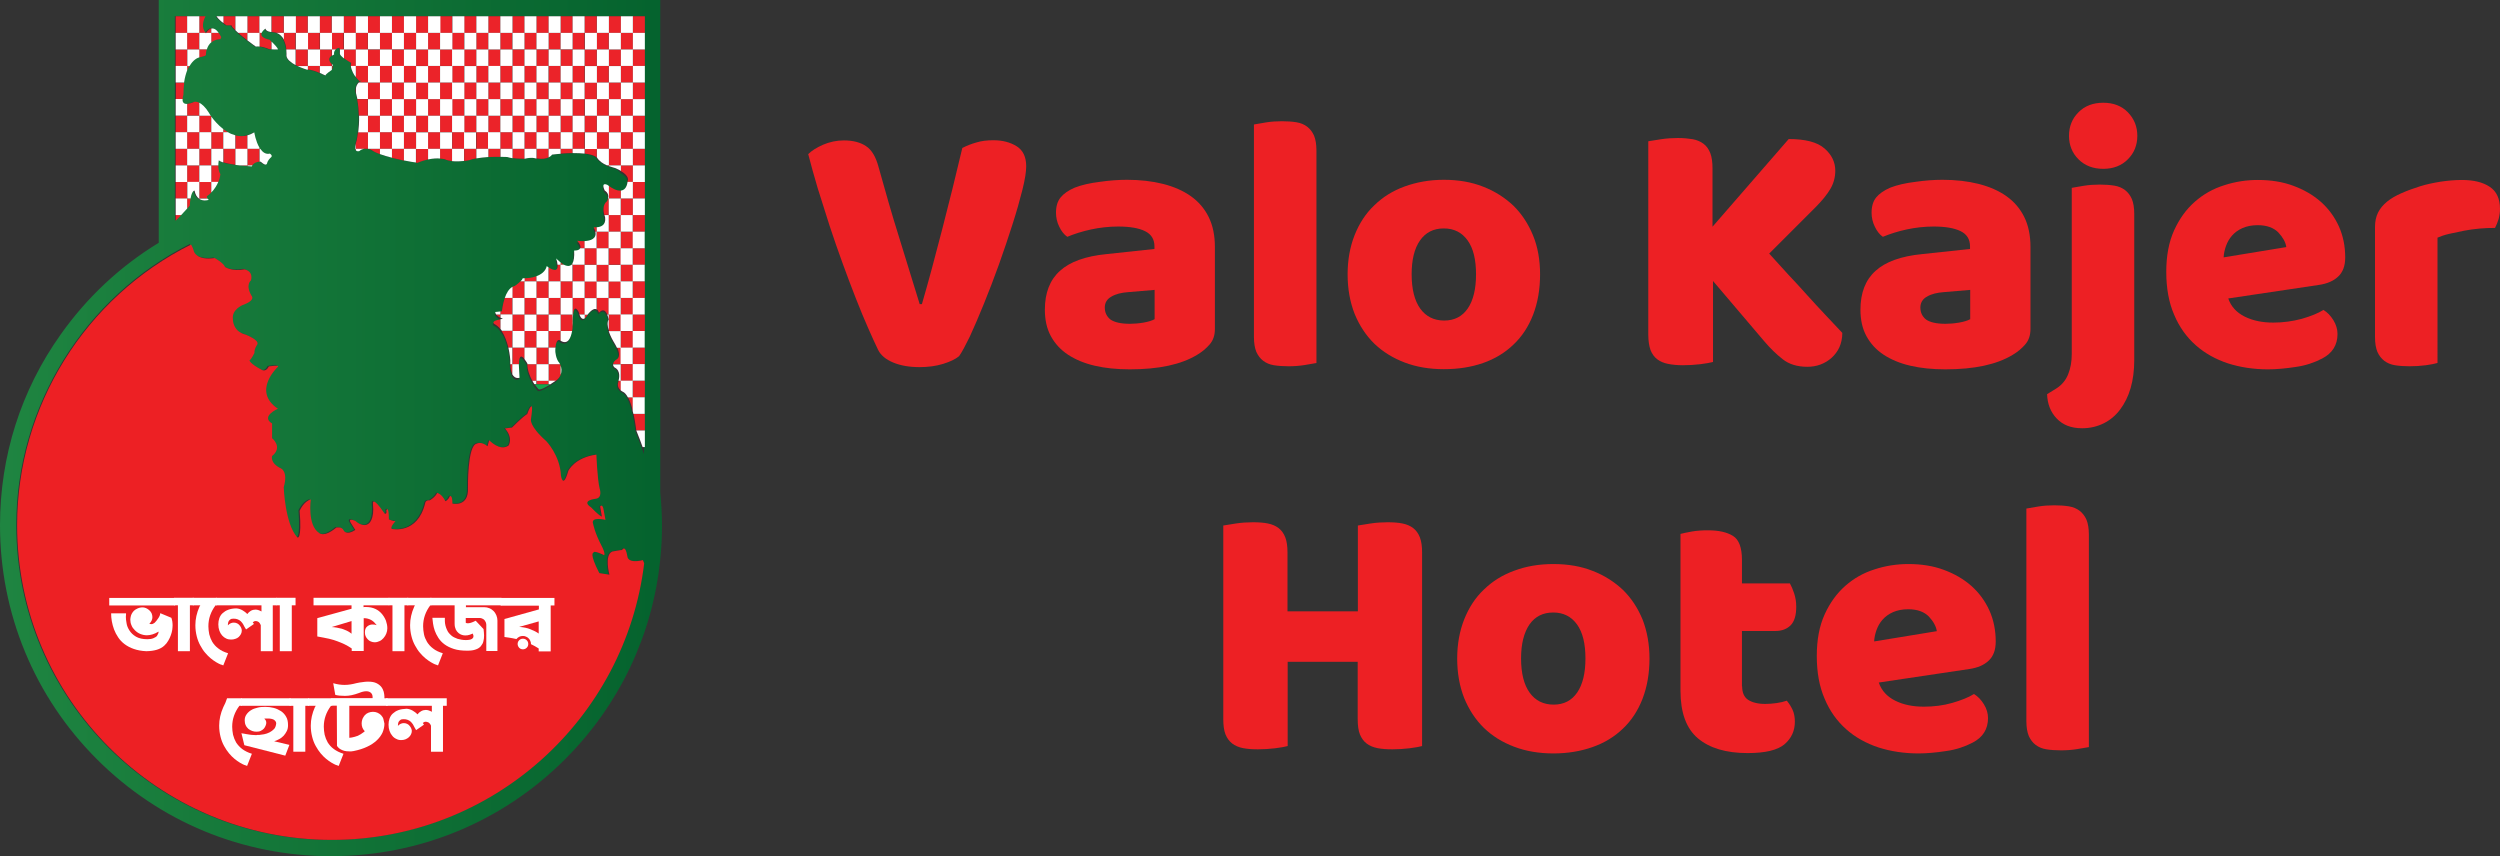 <?xml version="1.0" encoding="utf-8"?>
<!-- Generator: Adobe Illustrator 26.0.1, SVG Export Plug-In . SVG Version: 6.00 Build 0)  -->
<svg version="1.2" baseProfile="tiny" id="Layer_1" xmlns="http://www.w3.org/2000/svg" xmlns:xlink="http://www.w3.org/1999/xlink"
	 x="0px" y="0px" viewBox="0 0 146 50" overflow="visible" xml:space="preserve">
<rect x="0" y="0" width="146" height="50" fill="#333333" stroke="none"/>
<g>
	<g>
		<path fill="none" d="M12.99,1.35c0.1,0.08,0.18,0.13,0.18,0.13h0.29c0.01,0.06,0.1,0.17,0.23,0.29c0.05,0.05,0.1,0.1,0.16,0.15
			c0.17,0.15,0.36,0.3,0.54,0.44c0.27,0.21,0.49,0.36,0.49,0.36c0.07-0.01,0.14-0.01,0.22,0c0.28,0.03,0.57,0.16,0.57,0.16l0.13,0
			l0.18,0.01H16l0.16,0.01c0.01,0,0.01,0,0.02-0.01l0,0c0.04-0.04-0.21-0.3-0.37-0.46c-0.07-0.06-0.11-0.11-0.11-0.11
			c-0.46-0.1-0.51-0.27-0.46-0.4c0.05-0.14,0.22-0.25,0.22-0.25c0.03,0.17,0.31,0.2,0.35,0.21h0c0,0,0.01,0,0.01,0
			c0.1,0,0.18,0.02,0.26,0.04c0.21,0.07,0.34,0.22,0.44,0.39c0,0,0,0,0,0c0.1,0.19,0.14,0.4,0.17,0.58l0,0
			c0.02,0.21,0.01,0.37,0.01,0.37c0.02,0.22,0.26,0.41,0.53,0.55c0.03,0.02,0.07,0.04,0.11,0.05c0.28,0.13,0.55,0.21,0.55,0.21
			c0.02,0,0.03,0,0.05,0c0.22,0.01,0.49,0.11,0.7,0.2c0.16,0.07,0.29,0.13,0.33,0.15c-0.04-0.05,0.36-0.33,0.38-0.34h0
			c0.05-0.07,0.05-0.16,0.05-0.23c0-0.05-0.01-0.08-0.01-0.08c-0.01-0.01-0.02-0.02-0.04-0.03c-0.25-0.25-0.12-0.41,0-0.49
			c0.06-0.04,0.12-0.06,0.12-0.06c-0.02-0.15,0.03-0.24,0.1-0.3l0,0c0.1-0.09,0.24-0.1,0.24-0.1v0.1l0,0v0.25
			c0,0.07,0.11,0.17,0.24,0.27c0.19,0.14,0.43,0.27,0.43,0.27c-0.02,0.06-0.02,0.12-0.02,0.19l0,0c0.02,0.27,0.22,0.56,0.22,0.56
			c0.03,0.03,0.05,0.06,0.07,0.09c0,0,0,0,0,0c0.13,0.16,0.2,0.22,0.25,0.24c-0.03,0.02-0.06,0.05-0.09,0.07c0,0,0,0,0,0
			c-0.1,0.1-0.14,0.21-0.16,0.31c-0.03,0.17,0,0.31,0,0.31c0,0,0,0.01,0,0.01c0.03,0.11,0.06,0.23,0.08,0.34
			c0.07,0.33,0.09,0.66,0.1,0.97c0,0,0,0,0,0c0.01,0.38-0.02,0.71-0.05,0.97c-0.04,0.29-0.08,0.48-0.08,0.48
			c-0.02,0.06-0.04,0.12-0.05,0.17c0,0,0,0,0,0c-0.03,0.15-0.04,0.25-0.03,0.32c0.01,0.04,0.02,0.06,0.03,0.08
			c0.07,0.11,0.2,0.05,0.2,0.05c0.09-0.08,0.2-0.12,0.29-0.13c0,0,0,0,0,0c0.06-0.01,0.12-0.01,0.18,0c0,0,0,0,0.01,0
			c0.01,0,0.02,0,0.03,0.01c0.11,0.02,0.19,0.06,0.19,0.06c0.13,0.09,0.31,0.18,0.52,0.25c0.21,0.08,0.46,0.15,0.7,0.21h0
			c0.24,0.06,0.48,0.11,0.7,0.16c0,0,0,0,0,0c0.32,0.06,0.58,0.1,0.7,0.12l0,0c0.05,0.01,0.08,0.01,0.08,0.01
			c0.23-0.1,0.44-0.16,0.63-0.2c0.3-0.06,0.54-0.07,0.7-0.05c0.17,0.01,0.26,0.05,0.26,0.05c0.13,0.06,0.28,0.09,0.44,0.11
			c0.25,0.03,0.51,0.01,0.7-0.01c0.19-0.02,0.31-0.05,0.31-0.05c0.11-0.04,0.24-0.08,0.39-0.1c0.22-0.04,0.46-0.06,0.7-0.08l0,0
			c0.26-0.02,0.51-0.02,0.7-0.02c0.24,0,0.4,0.01,0.4,0.01c0.09,0.03,0.2,0.05,0.31,0.07c0.3,0.04,0.63,0.04,0.7,0.04
			c0.01,0,0.02,0,0.02,0c0.41-0.1,0.58-0.03,0.58-0.03c0.04,0.01,0.07,0.01,0.1,0.02c0.34,0.06,0.56,0.01,0.7-0.06l0,0
			c0.15-0.07,0.2-0.16,0.2-0.16c0.18-0.02,0.34-0.04,0.5-0.05c0.26-0.02,0.5-0.03,0.7-0.04c0.29,0,0.52,0.01,0.7,0.03
			c0.51,0.06,0.67,0.19,0.71,0.23c0.01,0.01,0.01,0.01,0.01,0.01c0.12,0.2,0.35,0.35,0.56,0.44c0.04,0.02,0.09,0.04,0.13,0.05
			c0.2,0.07,0.35,0.11,0.35,0.11c0.14,0.06,0.26,0.11,0.35,0.17c0.54,0.31,0.4,0.57,0.4,0.57c0,0.02-0.01,0.04-0.01,0.06
			c0,0,0,0,0,0c-0.05,0.36-0.21,0.49-0.39,0.51c-0.26,0.02-0.56-0.17-0.7-0.27c-0.05-0.03-0.08-0.06-0.08-0.06
			c-0.43-0.19-0.15,0.33-0.15,0.33c0.22,0.14,0.22,0.33,0.19,0.47c-0.02,0.1-0.07,0.17-0.07,0.17c-0.26,0.2-0.2,0.59-0.15,0.79l0,0
			c0.02,0.08,0.04,0.14,0.04,0.14c0.06,0.46-0.27,0.56-0.49,0.57c-0.1,0.01-0.18,0-0.18,0c0.05,0.1,0.08,0.19,0.1,0.26
			c0.09,0.42-0.3,0.53-0.63,0.55c0,0,0,0,0,0c-0.23,0.01-0.43-0.02-0.43-0.02c0.19,0.22,0.21,0.35,0.17,0.44l0,0
			c-0.07,0.15-0.35,0.13-0.35,0.13c0.02,0.38-0.02,0.61-0.1,0.75c-0.02,0.03-0.04,0.06-0.06,0.08c-0.12,0.11-0.28,0.08-0.43,0
			c-0.07-0.04-0.14-0.08-0.2-0.13c-0.15-0.11-0.26-0.24-0.26-0.24c0.05,0.15,0.07,0.27,0.08,0.37c0.04,0.48-0.33,0.28-0.52,0.16v0
			c-0.06-0.04-0.1-0.08-0.1-0.08c-0.07,0.31-0.33,0.49-0.6,0.59c-0.27,0.1-0.55,0.12-0.7,0.12c-0.06,0-0.1,0-0.1,0
			c-0.03,0.06-0.07,0.12-0.13,0.18c0,0,0,0,0,0c-0.14,0.14-0.33,0.27-0.33,0.27c-0.05,0.01-0.1,0.03-0.14,0.05
			c-0.21,0.11-0.35,0.38-0.45,0.65c-0.13,0.38-0.17,0.78-0.17,0.78l-0.09,0.01h0l-0.3,0.03c0,0.05,0.02,0.1,0.06,0.15
			c0.06,0.08,0.16,0.14,0.24,0.19c0.08,0.05,0.14,0.07,0.14,0.07c-0.05,0.01-0.1,0.02-0.14,0.02c-0.61,0.11-0.36,0.27-0.36,0.27
			c0.14,0.07,0.25,0.18,0.36,0.3c0.03,0.04,0.06,0.07,0.08,0.11c0.19,0.29,0.31,0.65,0.39,0.97l0,0c0.09,0.4,0.11,0.72,0.11,0.72
			c0,0.09,0,0.17,0,0.25c0.01,0.28,0.06,0.47,0.12,0.59c0.16,0.3,0.41,0.2,0.41,0.2l-0.03-0.76c0-0.01,0-0.02,0-0.03l0,0
			c0-0.6,0.18-0.48,0.33-0.3c0.09,0.12,0.17,0.26,0.17,0.26c0,0.01,0,0.03,0,0.04c0,0.35,0.14,0.7,0.29,0.97l0,0
			c0.04,0.07,0.08,0.13,0.11,0.19c0.12,0.19,0.23,0.3,0.23,0.3c0.09,0.07,0.45-0.13,0.69-0.28c0.12-0.07,0.21-0.14,0.21-0.14
			c0.04-0.03,0.08-0.05,0.12-0.08h0c0.15-0.11,0.23-0.23,0.28-0.35c0.08-0.21,0.05-0.41,0-0.54c-0.01-0.03-0.02-0.06-0.03-0.08
			c-0.02-0.05-0.04-0.07-0.04-0.07c-0.22-0.24-0.24-0.69-0.24-0.69c0-0.08,0.01-0.15,0.01-0.21l0,0c0.06-0.64,0.3-0.4,0.3-0.4
			c0,0,0,0,0,0c0.43,0.26,0.6-0.17,0.67-0.57c0.02-0.09,0.03-0.19,0.03-0.27c0.01-0.16,0.01-0.28,0.01-0.28
			c0-0.17,0.01-0.31,0.02-0.42l0,0c0.07-0.69,0.32-0.14,0.32-0.14c0.01,0.05,0.03,0.1,0.04,0.14v0c0.11,0.3,0.24,0.27,0.31,0.22
			c0.03-0.02,0.05-0.04,0.05-0.04c0.04-0.06,0.09-0.12,0.13-0.17c0.27-0.35,0.43-0.37,0.53-0.31l0,0c0.1,0.06,0.13,0.2,0.13,0.2
			c0.25-0.27,0.4-0.09,0.48,0.1v0c0.06,0.14,0.08,0.29,0.08,0.29c-0.09,0.17-0.06,0.4,0.01,0.63c0,0.02,0.01,0.03,0.01,0.05
			c0.1,0.31,0.27,0.58,0.27,0.58c0.09,0.15,0.16,0.27,0.21,0.38c0.22,0.51,0.01,0.65,0.01,0.65c-0.19,0.12-0.25,0.23-0.25,0.31
			c0,0.11,0.09,0.18,0.09,0.18c0.4,0.19,0.25,0.71,0.23,0.78c0,0.01,0,0.01,0,0.01c-0.12,0.29,0.02,0.47,0.13,0.55
			c0.06,0.05,0.11,0.07,0.11,0.07c0.12,0.05,0.22,0.17,0.31,0.34c0.12,0.22,0.21,0.51,0.28,0.8c0.01,0.06,0.03,0.11,0.04,0.16
			c0.11,0.49,0.16,0.94,0.16,0.97c0,0,0,0,0,0c0.15,0.37,0.27,0.69,0.37,0.97c0.05,0.13,0.09,0.25,0.13,0.36v-0.36v-0.97v-0.97
			v-0.97v-0.97v-0.97V20.3v-0.97v-0.97V17.4v-0.97v-0.97V14.5v-0.97v-0.97V11.6v-0.97V9.66V8.69V7.72V6.76V5.79V4.82V3.85V2.89V1.92
			V0.95v0H12.58c0,0,0,0,0,0C12.69,1.11,12.86,1.26,12.99,1.35z"/>
		<path fill="none" d="M37.61,27.8v-0.01c-0.01,0-0.01,0.01-0.02,0.01C37.6,27.8,37.6,27.8,37.61,27.8z"/>
		<path fill="none" d="M36.59,32.5c-0.12-0.74-0.31-0.38-0.31-0.38c-0.1,0-0.57,0.09-0.57,0.09c-0.48,0.19-0.17,1.35-0.17,1.35
			l-0.6-0.09c-0.62-1.21-0.34-1.19-0.34-1.19c0-0.17,0.62,0.14,0.62,0.14c0.09-0.1-0.14-0.53-0.14-0.53
			c-0.41-0.78-0.5-1.29-0.5-1.29c-0.17-0.46,0.72-0.24,0.72-0.24l-0.1-0.53c-0.07-0.46-0.2-0.24-0.2-0.24l0.1,0.58
			c-0.17-0.05-0.63-0.53-0.63-0.53c-0.62-0.41,0.26-0.5,0.26-0.5c0.43-0.05,0.24-0.6,0.24-0.6c-0.14-0.57-0.19-1.98-0.19-1.98
			c-1.28,0.17-1.64,0.95-1.64,0.95c-0.31,1.1-0.43,0.28-0.43,0.28c-0.05-1.19-0.86-2.02-0.86-2.02c-1.03-0.91-0.89-1.29-0.89-1.29
			c0.14-0.95,0-0.72,0-0.72c-0.09,0.05-0.22,0.43-0.22,0.43c-0.27,0.16-0.89,0.79-0.89,0.79l-0.41,0.05c0.5,0.57,0.21,1,0.21,1
			c-0.52,0.36-1.13-0.31-1.13-0.31l-0.1,0.35c-0.38-0.31-0.64-0.16-0.64-0.16c-0.55,0.1-0.51,2.59-0.51,2.59
			c0.05,1.14-0.91,0.91-0.91,0.91c0-0.55-0.15-0.43-0.15-0.43c-0.12,0.26-0.26,0.29-0.26,0.29c-0.22-0.45-0.48-0.48-0.48-0.48
			c-0.12,0.26-0.43,0.43-0.43,0.43c-0.26-0.03-0.27,0.17-0.27,0.17c-0.45,1.84-1.94,1.5-1.94,1.5c-0.15-0.07,0.21-0.47,0.21-0.47
			c-0.16,0.02-0.39-0.1-0.39-0.1c0-0.86-0.15-0.53-0.15-0.53c0.05,0.27-0.1,0.19-0.1,0.19c-0.75-1.1-0.69-0.57-0.69-0.57
			c0.1,0.93-0.24,1.16-0.24,1.16c-0.34,0.28-0.79-0.16-0.79-0.16c-0.51-0.22-0.24,0.16-0.24,0.16l0.24,0.38
			c-0.53,0.35-0.68,0.03-0.68,0.03c-0.09-0.24-0.43-0.17-0.43-0.17c-0.74,0.62-1.01,0.31-1.01,0.31c-0.69-0.45-0.48-1.95-0.48-1.95
			c-0.41,0.1-0.65,0.65-0.65,0.65c0.14,1.79-0.14,1.55-0.14,1.55c-0.72-0.79-0.79-2.93-0.79-2.93c0.27-0.93-0.17-1.1-0.17-1.1
			c-0.65-0.31-0.51-0.72-0.51-0.72c0.65-0.52,0-1.04,0-1.04V24.7c-0.69-0.41,0.34-0.86,0.34-0.86c-1.54-1.03,0-2.45,0-2.45
			c0.12-0.13-0.53-0.02-0.53-0.02c-0.17,0.34-0.4,0.21-0.4,0.21c-0.74-0.38-0.74-0.57-0.74-0.57c0.1-0.03,0.29-0.43,0.29-0.43
			c-0.02-0.24,0.17-0.5,0.17-0.5c0.12-0.26-0.69-0.57-0.69-0.57c-0.77-0.19-0.74-0.91-0.74-0.91c-0.07-0.55,0.57-0.81,0.57-0.81
			c0.81-0.29,0.53-0.55,0.53-0.55c-0.38-0.64-0.03-0.9-0.03-0.9c0.14-0.57-0.39-0.64-0.39-0.64c-0.72,0.14-1.13-0.14-1.13-0.14
			c-0.09-0.24-0.6-0.52-0.6-0.52c-1.08,0.15-1.22-0.4-1.22-0.4c-0.04-0.16-0.1-0.28-0.17-0.39C4.95,17.35,0.95,23.71,0.95,30.67
			c0,10.14,8.25,18.38,18.38,18.38c9.38,0,17.14-7.06,18.25-16.15c-0.05-0.11-0.07-0.19-0.07-0.19
			C36.59,32.94,36.59,32.5,36.59,32.5z"/>
		<path fill="none" d="M10.54,12.56c0.13-0.14,0.26-0.28,0.34-0.38c0.09-0.1,0.15-0.17,0.15-0.17c0.01-0.17,0.02-0.3,0.04-0.42
			c0.08-0.48,0.23-0.46,0.23-0.46c0.05,0.24,0.14,0.38,0.25,0.46c0.01,0.01,0.02,0.01,0.03,0.02c0.25,0.17,0.56,0.05,0.56,0.05
			c-0.04-0.02-0.06-0.04-0.08-0.07l0,0c-0.04-0.06-0.04-0.14-0.04-0.14c0.1-0.07,0.19-0.14,0.26-0.22c0.2-0.2,0.33-0.43,0.41-0.61
			c0,0,0,0,0,0c0.11-0.26,0.12-0.46,0.12-0.46C12.72,10,12.7,9.82,12.7,9.66c0-0.17,0.03-0.3,0.03-0.3
			c0.05,0.05,0.14,0.09,0.26,0.13c0.19,0.06,0.45,0.11,0.7,0.14c0.09,0.01,0.18,0.02,0.26,0.03c0.17,0.02,0.32,0.03,0.44,0.04
			c0.15,0.01,0.25,0.02,0.25,0.02c0.01-0.02,0.02-0.04,0.04-0.06l0,0c0.13-0.18,0.32-0.21,0.42-0.22l0,0c0.04,0,0.06,0,0.06,0
			c0.19,0.17,0.34,0.24,0.38,0.09c0.03-0.15,0.19-0.31,0.19-0.31c0.06-0.04,0.08-0.08,0.08-0.11c0,0,0,0,0,0v0c0,0,0,0,0,0
			c0-0.07-0.1-0.12-0.1-0.12c-0.24,0.05-0.42-0.08-0.56-0.29l0,0c-0.01-0.02-0.03-0.04-0.04-0.07c-0.22-0.37-0.3-0.89-0.3-0.89
			c-0.14,0.08-0.27,0.14-0.4,0.17c-0.25,0.07-0.48,0.05-0.7,0c-0.15-0.04-0.3-0.1-0.43-0.18h0c-0.1-0.05-0.19-0.12-0.27-0.18
			C12.68,7.3,12.43,7,12.29,6.81c-0.01-0.02-0.03-0.03-0.04-0.05h0c-0.07-0.1-0.11-0.16-0.11-0.16c-0.21-0.35-0.41-0.52-0.56-0.59
			c-0.18-0.09-0.3-0.05-0.3-0.05c-0.18,0.08-0.31,0.11-0.41,0.11c-0.23,0.01-0.28-0.14-0.27-0.29l0,0c0-0.12,0.05-0.24,0.05-0.24
			c0-0.27,0.02-0.51,0.05-0.73c0.04-0.29,0.1-0.52,0.18-0.71c0.04-0.1,0.08-0.18,0.13-0.26c0.22-0.37,0.47-0.47,0.58-0.5
			c0.03-0.01,0.05-0.01,0.05-0.01c0.45-0.09,0.34-0.15,0.34-0.15c0.01-0.11,0.03-0.21,0.05-0.3l0,0c0.06-0.19,0.15-0.32,0.26-0.41h0
			c0.24-0.2,0.52-0.19,0.52-0.19l0.05-0.12c-0.05-0.1-0.1-0.18-0.15-0.25c-0.16-0.23-0.31-0.28-0.43-0.26
			c-0.15,0.04-0.26,0.19-0.3,0.26l0,0c-0.01,0.02-0.01,0.03-0.01,0.03c-0.01-0.01-0.01-0.02-0.02-0.03l0,0
			c-0.25-0.32-0.15-0.7-0.01-0.97c0,0,0,0,0,0h-1.73v0v0.97l0,0v0.97v0.97l0,0v0.97v0.97l0,0v0.97v0.97l0,0v0.97v0.97l0,0v0.97v0.97
			l0,0v0.97v0.33C10.32,12.79,10.43,12.67,10.54,12.56z"/>
		<linearGradient id="SVGID_1_" gradientUnits="userSpaceOnUse" x1="0" y1="25" x2="38.656" y2="25">
			<stop  offset="0" style="stop-color:#1F8541"/>
			<stop  offset="0.989" style="stop-color:#05632E"/>
		</linearGradient>
		<path fill="url(#SVGID_1_)" d="M38.56,28.75V0H9.27v14.18c-2.24,1.36-4.19,3.18-5.73,5.36C1.22,22.8,0,26.65,0,30.67
			c0,5.16,2.01,10.02,5.66,13.67C9.31,47.99,14.17,50,19.33,50c5.16,0,10.02-2.01,13.67-5.66c3.18-3.18,5.11-7.26,5.56-11.67
			c0-0.01,0-0.01,0-0.02c0.07-0.65,0.1-1.31,0.1-1.98C38.66,30.05,38.62,29.4,38.56,28.75z M37.61,27.8c-0.01,0-0.01,0-0.02,0
			c0.01,0,0.01-0.01,0.02-0.01V27.8z M37.61,0.95L37.61,0.95v0.97v0.97v0.97v0.97v0.97v0.97v0.97v0.97v0.97v0.97v0.97v0.97v0.97
			v0.97v0.97v0.97v0.97v0.97v0.97v0.97v0.97v0.97v0.97v0.97v0.97v0.97v0.36c-0.04-0.11-0.08-0.23-0.13-0.36
			c-0.1-0.27-0.22-0.59-0.37-0.97c0,0,0,0,0,0c0-0.03-0.05-0.47-0.16-0.97c-0.01-0.05-0.02-0.11-0.04-0.16
			c-0.07-0.29-0.16-0.58-0.28-0.8c-0.09-0.16-0.19-0.29-0.31-0.34c0,0-0.05-0.02-0.11-0.07c-0.11-0.09-0.25-0.26-0.13-0.55
			c0,0,0,0,0-0.01c0.02-0.07,0.17-0.59-0.23-0.78c0,0-0.09-0.07-0.09-0.18c0-0.09,0.06-0.19,0.25-0.31c0,0,0.21-0.14-0.01-0.65
			c-0.05-0.11-0.12-0.24-0.21-0.38c0,0-0.17-0.27-0.27-0.58c-0.01-0.02-0.01-0.03-0.01-0.05c-0.07-0.22-0.1-0.46-0.01-0.63
			c0,0-0.02-0.15-0.08-0.29v0c-0.08-0.2-0.23-0.37-0.48-0.1c0,0-0.03-0.14-0.13-0.2l0,0c-0.1-0.06-0.27-0.04-0.53,0.31
			c-0.04,0.05-0.08,0.11-0.13,0.17c0,0-0.02,0.02-0.05,0.04c-0.07,0.05-0.2,0.09-0.31-0.22v0c-0.01-0.04-0.03-0.08-0.04-0.14
			c0,0-0.26-0.56-0.32,0.14l0,0c-0.01,0.11-0.02,0.24-0.02,0.42c0,0,0,0.12-0.01,0.28c-0.01,0.08-0.02,0.17-0.03,0.27
			c-0.07,0.4-0.24,0.83-0.67,0.57c0,0,0,0,0,0c0,0-0.24-0.24-0.3,0.4l0,0c0,0.06-0.01,0.13-0.01,0.21c0,0,0.02,0.45,0.24,0.69
			c0,0,0.02,0.03,0.04,0.07c0.01,0.02,0.02,0.05,0.03,0.08c0.05,0.13,0.08,0.33,0,0.54c-0.05,0.12-0.13,0.24-0.28,0.35h0
			c-0.03,0.03-0.07,0.05-0.12,0.08c0,0-0.09,0.06-0.21,0.14c-0.24,0.15-0.6,0.35-0.69,0.28c0,0-0.1-0.12-0.23-0.3
			c-0.04-0.06-0.07-0.12-0.11-0.19l0,0c-0.15-0.27-0.3-0.62-0.29-0.97c0-0.01,0-0.03,0-0.04c0,0-0.08-0.14-0.17-0.26
			c-0.15-0.18-0.33-0.3-0.33,0.3l0,0c0,0.01,0,0.02,0,0.03l0.03,0.76c0,0-0.25,0.1-0.41-0.2c-0.06-0.12-0.11-0.31-0.12-0.59
			c0-0.07,0-0.16,0-0.25c0,0-0.02-0.32-0.11-0.72l0,0c-0.07-0.32-0.19-0.68-0.39-0.97c-0.03-0.04-0.05-0.08-0.08-0.11
			c-0.1-0.13-0.22-0.23-0.36-0.3c0,0-0.26-0.17,0.36-0.27c0.04-0.01,0.09-0.01,0.14-0.02c0,0-0.06-0.03-0.14-0.07
			c-0.08-0.05-0.18-0.11-0.24-0.19c-0.04-0.05-0.06-0.1-0.06-0.15l0.3-0.03h0l0.09-0.01c0,0,0.04-0.4,0.17-0.78
			c0.09-0.27,0.24-0.54,0.45-0.65c0.04-0.02,0.09-0.04,0.14-0.05c0,0,0.19-0.12,0.33-0.27c0,0,0,0,0,0
			c0.06-0.06,0.11-0.12,0.13-0.18c0,0,0.04,0,0.1,0c0.15,0,0.44-0.02,0.7-0.12c0.27-0.1,0.53-0.27,0.6-0.59c0,0,0.04,0.03,0.1,0.08
			v0c0.19,0.13,0.57,0.33,0.52-0.16c-0.01-0.1-0.03-0.22-0.08-0.37c0,0,0.11,0.12,0.26,0.24c0.06,0.05,0.13,0.1,0.2,0.13
			c0.16,0.08,0.32,0.11,0.43,0c0.02-0.02,0.04-0.05,0.06-0.08c0.08-0.14,0.12-0.37,0.1-0.75c0,0,0.28,0.01,0.35-0.13l0,0
			c0.04-0.08,0.01-0.22-0.17-0.44c0,0,0.2,0.03,0.43,0.02c0,0,0,0,0,0c0.33-0.02,0.72-0.13,0.63-0.55c-0.02-0.08-0.05-0.16-0.1-0.26
			c0,0,0.08,0.01,0.18,0c0.22-0.02,0.55-0.11,0.49-0.57c0,0-0.02-0.05-0.04-0.14l0,0c-0.05-0.21-0.11-0.6,0.15-0.79
			c0,0,0.05-0.07,0.07-0.17c0.03-0.14,0.03-0.33-0.19-0.47c0,0-0.27-0.52,0.15-0.33c0,0,0.03,0.02,0.08,0.06
			c0.14,0.1,0.45,0.3,0.7,0.27c0.18-0.02,0.34-0.15,0.39-0.51c0,0,0,0,0,0c0-0.02,0.01-0.04,0.01-0.06c0,0,0.14-0.26-0.4-0.57
			C36.11,9.93,36,9.88,35.86,9.82c0,0-0.16-0.03-0.35-0.11c-0.04-0.02-0.09-0.03-0.13-0.05c-0.21-0.1-0.44-0.24-0.56-0.44
			c0,0,0-0.01-0.01-0.01c-0.04-0.04-0.2-0.17-0.71-0.23c-0.18-0.02-0.41-0.03-0.7-0.03c-0.2,0-0.44,0.01-0.7,0.04
			c-0.16,0.01-0.32,0.03-0.5,0.05c0,0-0.05,0.09-0.2,0.16l0,0c-0.14,0.07-0.36,0.12-0.7,0.06c-0.03-0.01-0.07-0.01-0.1-0.02
			c0,0-0.17-0.07-0.58,0.03c0,0-0.01,0-0.02,0c-0.08,0-0.4,0-0.7-0.04c-0.11-0.02-0.22-0.04-0.31-0.07c0,0-0.16-0.01-0.4-0.01
			c-0.2,0-0.44,0-0.7,0.02l0,0c-0.24,0.01-0.48,0.04-0.7,0.08c-0.15,0.03-0.28,0.06-0.39,0.1c0,0-0.13,0.03-0.31,0.05
			c-0.19,0.02-0.45,0.04-0.7,0.01c-0.16-0.02-0.31-0.05-0.44-0.11c0,0-0.09-0.03-0.26-0.05c-0.16-0.01-0.4-0.01-0.7,0.05
			c-0.19,0.04-0.39,0.1-0.63,0.2c0,0-0.03,0-0.08-0.01l0,0c-0.13-0.02-0.39-0.06-0.7-0.12c0,0,0,0,0,0c-0.22-0.04-0.46-0.1-0.7-0.16
			h0c-0.25-0.06-0.49-0.13-0.7-0.21c-0.21-0.08-0.39-0.16-0.52-0.25c0,0-0.07-0.04-0.19-0.06c-0.01,0-0.02,0-0.03-0.01
			c0,0,0,0-0.01,0c-0.05-0.01-0.11-0.01-0.18,0c0,0,0,0,0,0c-0.09,0.01-0.19,0.05-0.29,0.13c0,0-0.14,0.06-0.2-0.05
			c-0.01-0.02-0.02-0.05-0.03-0.08c-0.01-0.07-0.01-0.17,0.03-0.32c0,0,0,0,0,0c0.01-0.05,0.03-0.11,0.05-0.17
			c0,0,0.04-0.18,0.08-0.48c0.03-0.25,0.06-0.59,0.05-0.97c0,0,0,0,0,0c-0.01-0.3-0.03-0.64-0.1-0.97
			c-0.02-0.11-0.05-0.23-0.08-0.34c0,0,0,0,0-0.01c0,0-0.03-0.14,0-0.31c0.02-0.1,0.07-0.21,0.16-0.31c0,0,0,0,0,0
			c0.03-0.03,0.05-0.05,0.09-0.07c-0.05-0.02-0.12-0.09-0.25-0.24c0,0,0,0,0,0c-0.02-0.03-0.05-0.06-0.07-0.09
			c0,0-0.2-0.29-0.22-0.56l0,0c-0.01-0.06,0-0.13,0.02-0.19c0,0-0.24-0.13-0.43-0.27c-0.13-0.1-0.24-0.2-0.24-0.27V2.89l0,0v-0.1
			c0,0-0.14,0.01-0.24,0.1l0,0c-0.07,0.06-0.12,0.15-0.1,0.3c0,0-0.06,0.02-0.12,0.06c-0.12,0.08-0.25,0.24,0,0.49
			c0.01,0.01,0.02,0.02,0.04,0.03c0,0,0.01,0.03,0.01,0.08c0.01,0.07,0,0.16-0.05,0.23h0c-0.01,0.01-0.41,0.28-0.38,0.34
			c-0.04-0.02-0.17-0.09-0.33-0.15c-0.21-0.09-0.48-0.19-0.7-0.2c-0.02,0-0.03,0-0.05,0c0,0-0.27-0.08-0.55-0.21
			c-0.04-0.02-0.07-0.03-0.11-0.05c-0.26-0.14-0.51-0.33-0.53-0.55c0,0,0.01-0.16-0.01-0.37l0,0c-0.02-0.18-0.07-0.39-0.17-0.58
			c0,0,0,0,0,0c-0.09-0.17-0.23-0.32-0.44-0.39C16,1.89,15.91,1.88,15.81,1.88c0,0,0,0-0.01,0h0c-0.04,0-0.32-0.03-0.35-0.21
			c0,0-0.17,0.11-0.22,0.25c-0.06,0.14,0,0.3,0.46,0.4c0,0,0.05,0.04,0.11,0.11c0.16,0.15,0.41,0.41,0.37,0.46l0,0
			c0,0-0.01,0.01-0.02,0.01L16,2.89h-0.01l-0.18-0.01l-0.13,0c0,0-0.29-0.13-0.57-0.16c-0.07-0.01-0.15-0.01-0.22,0
			c0,0-0.22-0.16-0.49-0.36c-0.18-0.14-0.37-0.29-0.54-0.44c-0.06-0.05-0.11-0.1-0.16-0.15c-0.13-0.12-0.22-0.23-0.23-0.29h-0.29
			c0,0-0.08-0.05-0.18-0.13c-0.13-0.1-0.3-0.24-0.41-0.4c0,0,0,0,0,0H37.61z M10.21,12.56V11.6l0,0v-0.97V9.66l0,0V8.69V7.72l0,0
			V6.76V5.79l0,0V4.82V3.85l0,0V2.89V1.92l0,0V0.95v0h1.73c0,0,0,0,0,0c-0.14,0.27-0.24,0.65,0.01,0.97l0,0
			c0.01,0.01,0.01,0.02,0.02,0.03c0,0,0.01-0.01,0.01-0.03l0,0c0.04-0.06,0.15-0.22,0.3-0.26c0.12-0.02,0.27,0.03,0.43,0.26
			c0.05,0.07,0.1,0.15,0.15,0.25l-0.05,0.12c0,0-0.29-0.01-0.52,0.19h0c-0.11,0.09-0.2,0.22-0.26,0.41l0,0
			c-0.03,0.09-0.04,0.19-0.05,0.3c0,0,0.1,0.07-0.34,0.15c0,0-0.02,0-0.05,0.01c-0.1,0.03-0.36,0.14-0.58,0.5
			c-0.04,0.08-0.09,0.16-0.13,0.26c-0.08,0.19-0.14,0.42-0.18,0.71c-0.03,0.21-0.05,0.45-0.05,0.73c0,0-0.04,0.12-0.05,0.24l0,0
			c0,0.14,0.04,0.3,0.27,0.29c0.1,0,0.23-0.04,0.41-0.11c0,0,0.12-0.04,0.3,0.05c0.15,0.07,0.35,0.24,0.56,0.59
			c0,0,0.04,0.06,0.11,0.16h0c0.01,0.02,0.02,0.03,0.04,0.05c0.14,0.2,0.39,0.49,0.7,0.73c0.09,0.06,0.18,0.13,0.27,0.18h0
			C13.4,7.8,13.55,7.86,13.7,7.9c0.22,0.06,0.45,0.07,0.7,0c0.13-0.03,0.27-0.09,0.4-0.17c0,0,0.08,0.52,0.3,0.89
			c0.02,0.03,0.03,0.05,0.04,0.07l0,0c0.14,0.2,0.32,0.34,0.56,0.29c0,0,0.09,0.05,0.1,0.12c0,0,0,0,0,0v0c0,0,0,0,0,0
			c0,0.03-0.02,0.07-0.08,0.11c0,0-0.15,0.15-0.19,0.31c-0.03,0.16-0.19,0.09-0.38-0.09c0,0-0.02,0-0.06,0l0,0
			c-0.1,0-0.29,0.04-0.42,0.22l0,0c-0.01,0.02-0.03,0.04-0.04,0.06c0,0-0.1-0.01-0.25-0.02c-0.12-0.01-0.28-0.02-0.44-0.04
			c-0.08-0.01-0.17-0.02-0.26-0.03c-0.26-0.03-0.51-0.08-0.7-0.14c-0.12-0.04-0.22-0.08-0.26-0.13c0,0-0.03,0.13-0.03,0.3
			c0,0.16,0.02,0.34,0.12,0.51c0,0-0.01,0.2-0.12,0.46c0,0,0,0,0,0c-0.08,0.19-0.2,0.41-0.41,0.61c-0.08,0.07-0.16,0.15-0.26,0.22
			c0,0,0,0.07,0.04,0.14l0,0c0.02,0.03,0.04,0.05,0.08,0.07c0,0-0.31,0.12-0.56-0.05c-0.01-0.01-0.02-0.01-0.03-0.02
			c-0.11-0.08-0.2-0.23-0.25-0.46c0,0-0.15-0.01-0.23,0.46c-0.02,0.11-0.04,0.25-0.04,0.42c0,0-0.06,0.07-0.15,0.17
			c-0.09,0.1-0.21,0.24-0.34,0.38c-0.1,0.11-0.22,0.23-0.32,0.33V12.56z M19.33,49.05c-10.13,0-18.38-8.24-18.38-18.38
			c0-6.96,4-13.33,10.13-16.42c0.06,0.11,0.12,0.24,0.17,0.39c0,0,0.14,0.55,1.22,0.4c0,0,0.51,0.28,0.6,0.52
			c0,0,0.41,0.28,1.13,0.14c0,0,0.53,0.07,0.39,0.64c0,0-0.34,0.26,0.03,0.9c0,0,0.27,0.26-0.53,0.55c0,0-0.63,0.26-0.57,0.81
			c0,0-0.03,0.72,0.74,0.91c0,0,0.81,0.31,0.69,0.57c0,0-0.19,0.26-0.17,0.5c0,0-0.19,0.4-0.29,0.43c0,0,0,0.19,0.74,0.57
			c0,0,0.22,0.14,0.4-0.21c0,0,0.65-0.11,0.53,0.02c0,0-1.54,1.41,0,2.45c0,0-1.03,0.45-0.34,0.86v0.86c0,0,0.65,0.52,0,1.04
			c0,0-0.14,0.41,0.51,0.72c0,0,0.45,0.17,0.17,1.1c0,0,0.07,2.14,0.79,2.93c0,0,0.27,0.24,0.14-1.55c0,0,0.24-0.55,0.65-0.65
			c0,0-0.21,1.5,0.48,1.95c0,0,0.27,0.31,1.01-0.31c0,0,0.34-0.07,0.43,0.17c0,0,0.15,0.31,0.68-0.03l-0.24-0.38
			c0,0-0.27-0.38,0.24-0.16c0,0,0.45,0.43,0.79,0.16c0,0,0.34-0.22,0.24-1.16c0,0-0.07-0.53,0.69,0.57c0,0,0.15,0.09,0.1-0.19
			c0,0,0.15-0.33,0.15,0.53c0,0,0.24,0.12,0.39,0.1c0,0-0.36,0.4-0.21,0.47c0,0,1.49,0.34,1.94-1.5c0,0,0.02-0.21,0.27-0.17
			c0,0,0.31-0.17,0.43-0.43c0,0,0.26,0.04,0.48,0.48c0,0,0.14-0.03,0.26-0.29c0,0,0.15-0.12,0.15,0.43c0,0,0.96,0.23,0.91-0.91
			c0,0-0.03-2.48,0.51-2.59c0,0,0.26-0.15,0.64,0.16l0.1-0.35c0,0,0.61,0.67,1.13,0.31c0,0,0.29-0.43-0.21-1l0.41-0.05
			c0,0,0.62-0.64,0.89-0.79c0,0,0.14-0.38,0.22-0.43c0,0,0.14-0.22,0,0.72c0,0-0.14,0.38,0.89,1.29c0,0,0.8,0.83,0.86,2.02
			c0,0,0.12,0.83,0.43-0.28c0,0,0.36-0.78,1.64-0.95c0,0,0.05,1.41,0.19,1.98c0,0,0.19,0.55-0.24,0.6c0,0-0.87,0.09-0.26,0.5
			c0,0,0.46,0.48,0.63,0.53L35,29.58c0,0,0.14-0.22,0.2,0.24l0.1,0.53c0,0-0.89-0.22-0.72,0.24c0,0,0.09,0.52,0.5,1.29
			c0,0,0.22,0.43,0.14,0.53c0,0-0.62-0.31-0.62-0.14c0,0-0.27-0.02,0.34,1.19l0.6,0.09c0,0-0.31-1.16,0.17-1.35
			c0,0,0.46-0.09,0.57-0.09c0,0,0.19-0.36,0.31,0.38c0,0,0,0.43,0.91,0.21c0,0,0.03,0.08,0.07,0.19
			C36.47,41.99,28.71,49.05,19.33,49.05z"/>
	</g>
	<g>
		<g>
			<rect x="33.79" y="16.08" fill="none" width="0" height="0.7"/>
			<rect x="25.35" y="2.53" fill="none" width="0" height="0.7"/>
			<rect x="34.85" y="1.92" fill="none" width="0" height="0.97"/>
			<rect x="34.85" y="2.89" fill="none" width="0.7" height="0"/>
			<rect x="21.49" y="3.85" fill="none" width="0.7" height="0"/>
			<rect x="34.85" y="3.85" fill="none" width="0" height="0.97"/>
			<rect x="26.76" y="6.4" fill="none" width="0" height="0.7"/>
			<rect x="34.85" y="6.76" fill="none" width="0.7" height="0"/>
			<polygon fill="none" points="34.14,7.72 34.14,8.69 34.15,8.69 34.15,7.72 34.14,7.72 			"/>
			<rect x="34.85" y="5.79" fill="none" width="0" height="0.97"/>
			<rect x="36.61" y="21.89" fill="none" width="0" height="0.7"/>
			<polygon fill="none" points="23.59,2.88 22.89,2.88 22.89,2.88 22.19,2.88 22.19,2.88 21.49,2.88 21.49,2.88 20.78,2.88 
				20.78,1.92 20.78,1.92 20.78,2.89 20.78,2.89 20.78,2.89 21.49,2.89 21.49,2.89 22.19,2.89 22.19,2.89 22.89,2.89 22.89,3.85 
				22.89,3.85 22.89,2.89 23.59,2.89 23.59,3.85 22.89,3.85 22.89,3.85 23.59,3.85 23.59,3.85 23.59,2.89 24.3,2.89 24.3,3.85 
				24.3,3.85 24.3,2.89 25,2.89 25,1.92 25,1.92 25,2.88 24.3,2.88 24.3,2.88 23.59,2.88 			"/>
			<rect x="28.17" y="2.53" fill="none" width="0" height="0.7"/>
			<rect x="28.87" y="5.44" fill="none" width="0" height="0.7"/>
			<rect x="28.52" y="4.82" fill="none" width="0" height="0.97"/>
			<rect x="28.17" y="6.4" fill="none" width="0" height="0.7"/>
			<rect x="20.43" y="1.57" fill="none" width="0" height="0.7"/>
			<polygon fill="none" points="34.15,17.4 34.14,17.4 34.14,17.4 34.14,18.37 34.15,18.37 			"/>
			<rect x="21.49" y="1.92" fill="none" width="0.7" height="0"/>
			<rect x="29.93" y="5.79" fill="none" width="0.7" height="0"/>
			<rect x="26.76" y="2.53" fill="none" width="0" height="0.7"/>
			<rect x="33.79" y="2.54" fill="none" width="0" height="0.7"/>
			<rect x="34.85" y="14.5" fill="none" width="0.7" height="0"/>
			<polygon fill="none" points="34.14,1.92 34.14,2.89 34.15,2.89 34.15,1.92 34.14,1.92 			"/>
			<rect x="11.99" y="7.37" fill="none" width="0" height="0.7"/>
			<rect x="36.96" y="10.63" fill="none" width="0" height="0.97"/>
			<rect x="11.99" y="9.31" fill="none" width="0" height="0.7"/>
			<rect x="34.85" y="7.72" fill="none" width="0" height="0.97"/>
			<rect x="33.79" y="8.34" fill="none" width="0" height="0.7"/>
			<rect x="33.79" y="6.4" fill="none" width="0" height="0.7"/>
			<rect x="29.93" y="1.92" fill="none" width="0.7" height="0"/>
			<polygon fill="none" points="34.14,15.46 34.14,16.43 34.15,16.43 34.15,15.46 34.14,15.46 			"/>
			<rect x="28.87" y="3.5" fill="none" width="0" height="0.7"/>
			<rect x="34.85" y="15.46" fill="none" width="0" height="0.97"/>
			<rect x="28.52" y="2.89" fill="none" width="0" height="0.97"/>
			<polygon fill="none" points="34.14,5.79 34.14,6.76 34.15,6.76 34.15,5.79 34.14,5.79 			"/>
			<rect x="28.87" y="1.57" fill="none" width="0" height="0.7"/>
			<polygon fill="none" points="34.14,3.85 34.14,4.82 34.15,4.82 34.15,3.85 34.14,3.85 			"/>
			<rect x="29.93" y="3.85" fill="none" width="0.7" height="0"/>
			<rect x="34.85" y="13.53" fill="none" width="0" height="0.97"/>
			<rect x="34.85" y="16.43" fill="none" width="0.7" height="0"/>
			<rect x="25.35" y="6.4" fill="none" width="0" height="0.7"/>
			<rect x="36.96" y="8.69" fill="none" width="0" height="0.97"/>
			<rect x="36.61" y="6.4" fill="none" width="0" height="0.7"/>
			<rect x="36.61" y="8.34" fill="none" width="0" height="0.7"/>
			<rect x="36.96" y="6.76" fill="none" width="0" height="0.97"/>
			<rect x="36.61" y="12.21" fill="none" width="0" height="0.7"/>
			<rect x="34.85" y="8.69" fill="none" width="0.7" height="0"/>
			<rect x="25.35" y="8.34" fill="none" width="0" height="0.7"/>
			<rect x="36.96" y="12.56" fill="none" width="0" height="0.97"/>
			<rect x="21.49" y="5.79" fill="none" width="0.7" height="0"/>
			<rect x="36.96" y="4.82" fill="none" width="0" height="0.97"/>
			<rect x="28.87" y="7.37" fill="none" width="0" height="0.7"/>
			<rect x="36.96" y="2.89" fill="none" width="0" height="0.97"/>
			<rect x="29.93" y="7.72" fill="none" width="0.7" height="0"/>
			<rect x="36.61" y="2.53" fill="none" width="0" height="0.7"/>
			<rect x="29.93" y="17.4" fill="none" width="0.7" height="0"/>
			<rect x="36.96" y="16.43" fill="none" width="0" height="0.97"/>
			<rect x="36.26" y="18.37" fill="none" width="0.7" height="0"/>
			<rect x="36.96" y="18.37" fill="none" width="0" height="0.97"/>
			<rect x="36.61" y="16.08" fill="none" width="0" height="0.7"/>
			<rect x="21.49" y="7.72" fill="none" width="0.7" height="0"/>
			<rect x="18.32" y="2.53" fill="none" width="0" height="0.7"/>
			<rect x="36.96" y="20.3" fill="none" width="0" height="0.97"/>
			<rect x="29.93" y="19.33" fill="none" width="0.7" height="0"/>
			<rect x="28.52" y="6.76" fill="none" width="0" height="0.97"/>
			<rect x="36.96" y="22.24" fill="none" width="0" height="0.97"/>
			<rect x="26.76" y="8.34" fill="none" width="0" height="0.7"/>
			<rect x="36.96" y="14.5" fill="none" width="0" height="0.97"/>
			<rect x="28.17" y="8.34" fill="none" width="0" height="0.7"/>
			<rect x="36.26" y="14.5" fill="none" width="0.7" height="0"/>
			<polygon fill="#EB2329" points="10.93,0.95 10.26,0.95 10.26,1.92 10.93,1.92 10.93,0.95 			"/>
			<path fill="#EB2329" d="M12.01,1.92c-0.26-0.32-0.15-0.7-0.01-0.97h-0.36l0,0v0.97H12.01z"/>
			<path fill="#EB2329" d="M12.04,1.92h0.3V1.66C12.19,1.7,12.08,1.85,12.04,1.92z"/>
			<path fill="#EB2329" d="M13.75,0.95h-0.7l0,0v0.4c0.1,0.08,0.18,0.13,0.18,0.13h0.29c0.01,0.06,0.1,0.17,0.23,0.29V0.95
				L13.75,0.95z"/>
			<rect x="14.45" y="0.95" fill="#EB2329" width="0.7" height="0.97"/>
			<path fill="#EB2329" d="M16.56,0.95L16.56,0.95L16.56,0.95h-0.7v0.92c0,0,0.01,0,0.01,0c0.1,0,0.18,0.02,0.26,0.04h0.44V0.95z"/>
			<polygon fill="#EB2329" points="17.26,1.92 17.26,1.92 17.97,1.92 17.97,0.95 17.97,0.95 17.97,0.95 17.26,0.95 17.26,0.95 
				17.26,0.95 			"/>
			<polygon fill="#EB2329" points="20.78,1.92 20.78,0.95 20.78,0.95 20.78,0.95 20.08,0.95 20.08,0.95 20.08,1.92 			"/>
			<polygon fill="#EB2329" points="21.49,1.92 22.19,1.92 22.19,0.95 22.19,0.95 22.19,0.95 21.49,0.95 21.49,0.95 21.49,0.95 			
				"/>
			<rect x="22.89" y="0.95" fill="#EB2329" width="0.7" height="0.97"/>
			<polygon fill="#EB2329" points="25.7,1.92 25.7,1.92 26.41,1.92 26.41,0.95 26.41,0.95 26.41,0.95 25.7,0.95 25.7,0.95 
				25.7,0.95 			"/>
			<polygon fill="#EB2329" points="29.22,0.95 29.22,0.95 29.22,0.95 28.52,0.95 28.52,1.92 29.22,1.92 			"/>
			<polygon fill="#EB2329" points="30.63,1.92 30.63,0.95 30.63,0.95 29.93,0.95 29.93,0.95 29.93,1.92 			"/>
			<polygon fill="#EB2329" points="32.04,1.92 32.04,0.95 31.33,0.95 31.33,0.95 31.33,1.92 			"/>
			<polygon fill="#EB2329" points="32.74,1.92 33.44,1.92 33.44,1.92 33.44,0.95 33.44,0.95 32.74,0.95 32.74,0.95 32.74,1.92 			
				"/>
			<polygon fill="#EB2329" points="34.14,1.92 34.15,1.92 34.15,1.92 34.85,1.92 34.85,0.95 34.85,0.95 34.85,0.95 34.14,0.95 
				34.14,0.95 34.14,1.92 			"/>
			<polygon fill="#EB2329" points="36.96,0.95 36.96,1.92 36.96,1.92 36.96,1.92 37.66,1.92 37.66,0.95 			"/>
			<rect x="10.93" y="1.92" fill="#EB2329" width="0.7" height="0.97"/>
			<path fill="#EB2329" d="M12.34,2.48c0.24-0.2,0.53-0.19,0.53-0.19l0.05-0.12c-0.05-0.1-0.1-0.18-0.15-0.25h-0.43V2.48z"/>
			<rect x="14.45" y="1.92" fill="#EB2329" width="0" height="0"/>
			<path fill="#EB2329" d="M13.91,1.92c0.17,0.15,0.36,0.3,0.54,0.44V1.92H13.91z"/>
			<path fill="#EB2329" d="M15.74,2.32c-0.46-0.1-0.52-0.27-0.46-0.41h-0.13v0.8c0.28,0.03,0.57,0.16,0.57,0.16l0.13,0V2.43
				C15.79,2.37,15.74,2.32,15.74,2.32z"/>
			<rect x="17.97" y="1.92" fill="#EB2329" width="0.7" height="0.97"/>
			<polygon fill="#EB2329" points="19.37,1.92 19.37,1.92 19.37,0.95 19.37,0.95 19.37,0.95 18.67,0.95 18.67,0.95 18.67,1.92 			
				"/>
			<path fill="#EB2329" d="M19.37,1.92v0.97h0.22c0.1-0.09,0.24-0.1,0.24-0.1v0.1h0.24V1.92H19.37z"/>
			<rect x="20.78" y="1.92" fill="#EB2329" width="0.7" height="0.97"/>
			<rect x="22.19" y="1.92" fill="#EB2329" width="0.7" height="0.97"/>
			<rect x="22.89" y="1.92" fill="#EB2329" width="0" height="0"/>
			<polygon fill="#EB2329" points="24.3,2.88 24.3,1.92 24.3,1.92 25,1.92 25,0.95 25,0.95 25,0.95 24.3,0.95 24.3,1.92 24.3,1.92 
				24.3,1.92 23.59,1.92 23.59,2.88 			"/>
			<polygon fill="#EB2329" points="25.7,2.89 25.7,2.89 25.7,2.89 25.7,2.89 25.7,1.92 25,1.92 25,2.89 			"/>
			<rect x="26.41" y="1.92" fill="#EB2329" width="0.7" height="0.97"/>
			<polygon fill="#EB2329" points="27.82,1.92 27.82,1.92 27.82,0.95 27.82,0.95 27.11,0.95 27.11,0.95 27.11,1.92 			"/>
			<rect x="27.82" y="1.92" fill="#EB2329" width="0.7" height="0.97"/>
			<rect x="28.52" y="1.92" fill="#EB2329" width="0" height="0"/>
			<rect x="29.22" y="1.92" fill="#EB2329" width="0.7" height="0.97"/>
			<rect x="30.63" y="1.92" fill="#EB2329" width="0.7" height="0.97"/>
			<polygon fill="#EB2329" points="32.74,1.92 32.04,1.92 32.04,2.88 32.74,2.88 32.74,1.92 			"/>
			<polygon fill="#EB2329" points="34.14,1.92 33.44,1.92 33.44,2.88 33.44,2.89 34.14,2.89 			"/>
			<rect x="34.85" y="1.92" fill="#EB2329" width="0.7" height="0.97"/>
			<polygon fill="#EB2329" points="36.26,1.92 36.26,1.92 36.26,0.95 36.26,0.95 35.55,0.95 35.55,0.95 35.55,1.92 			"/>
			<rect x="36.26" y="1.92" fill="#EB2329" width="0.7" height="0.97"/>
			<rect x="10.26" y="2.89" fill="#EB2329" width="0.67" height="0.97"/>
			<path fill="#EB2329" d="M11.68,3.34c0.45-0.09,0.34-0.16,0.34-0.16c0.01-0.11,0.03-0.21,0.05-0.3h-0.44l0,0v0.46
				C11.67,3.34,11.68,3.34,11.68,3.34z"/>
			<path fill="#EB2329" d="M16.21,2.89c0.01,0,0.02,0,0.02,0h-0.18L16.21,2.89z"/>
			<path fill="#EB2329" d="M17.26,2.89V1.92h-0.7v0.39c0.1,0.19,0.15,0.4,0.16,0.58H17.26L17.26,2.89L17.26,2.89L17.26,2.89z"/>
			<path fill="#EB2329" d="M17.97,2.89h-0.7V3.8c0.04,0.02,0.07,0.04,0.1,0.05h0.6V2.89z"/>
			<path fill="#EB2329" d="M18.67,2.89v0.97h0.7l0,0V3.74c-0.25-0.25-0.12-0.41,0-0.49V2.89H18.67z"/>
			<rect x="20.78" y="2.89" fill="#EB2329" width="0" height="0"/>
			<path fill="#EB2329" d="M20.08,2.89V3.4c0.19,0.14,0.43,0.27,0.43,0.27c-0.02,0.06-0.02,0.12-0.02,0.19h0.29V2.89H20.08z"/>
			<polygon fill="#EB2329" points="21.49,2.89 21.49,2.89 21.49,2.89 21.49,3.85 22.19,3.85 22.19,2.89 22.19,2.89 22.19,2.89 			
				"/>
			<rect x="22.89" y="2.89" fill="#EB2329" width="0.7" height="0.97"/>
			<polygon fill="#EB2329" points="24.3,3.85 25,3.85 25,2.89 25,2.89 25,2.89 24.3,2.89 24.3,3.85 24.3,3.85 24.3,3.85 23.59,3.85 
				23.59,4.82 24.3,4.82 24.3,3.85 			"/>
			<polygon fill="#EB2329" points="25.7,3.85 26.41,3.85 26.41,2.89 25.7,2.89 25.7,3.85 			"/>
			<polygon fill="#EB2329" points="27.11,3.85 27.82,3.85 27.82,3.85 27.82,2.89 27.11,2.89 			"/>
			<rect x="28.52" y="2.89" fill="#EB2329" width="0.7" height="0.97"/>
			<rect x="29.22" y="2.89" fill="#EB2329" width="0" height="0"/>
			<polygon fill="#EB2329" points="30.63,3.85 30.63,2.89 30.63,2.89 29.93,2.89 29.93,2.89 29.93,3.85 			"/>
			<polygon fill="#EB2329" points="32.04,3.85 32.04,2.89 31.33,2.89 31.33,2.89 31.33,3.85 			"/>
			<polygon fill="#EB2329" points="32.74,3.85 33.44,3.85 33.44,3.85 33.44,2.89 33.44,2.89 32.74,2.89 32.74,2.89 32.74,3.85 			
				"/>
			<rect x="34.85" y="2.89" fill="#EB2329" width="0" height="0"/>
			<polygon fill="#EB2329" points="34.14,2.89 34.14,3.85 34.14,3.85 34.15,3.85 34.15,3.85 34.85,3.85 34.85,2.89 34.15,2.89 
				34.15,2.89 34.14,2.89 			"/>
			<polygon fill="#EB2329" points="36.96,3.85 36.96,3.85 36.96,3.85 37.66,3.85 37.66,2.89 36.96,2.89 			"/>
			<path fill="#EB2329" d="M11.06,3.85h-0.13v0.26C10.97,4.01,11.02,3.93,11.06,3.85z"/>
			<path fill="#EB2329" d="M17.97,3.85v0.21c0.22,0.01,0.49,0.11,0.7,0.2V3.85H17.97z"/>
			<path fill="#EB2329" d="M19.37,4.08L19.37,4.08c0.05-0.07,0.05-0.16,0.05-0.23h-0.05V4.08z"/>
			<path fill="#EB2329" d="M20.78,3.85V4.5c0.13,0.16,0.2,0.23,0.25,0.25c0.02-0.02,0.05-0.03,0.07-0.05c0,0,0,0.08-0.07,0.05
				C21,4.77,20.97,4.79,20.95,4.82h0.54V3.85H20.78z"/>
			<rect x="22.89" y="3.85" fill="#EB2329" width="0" height="0"/>
			<rect x="22.19" y="3.85" fill="#EB2329" width="0.7" height="0.97"/>
			<polygon fill="#EB2329" points="25.7,4.82 25.7,3.85 25,3.85 25,4.82 25.7,4.82 			"/>
			<rect x="26.41" y="3.85" fill="#EB2329" width="0.7" height="0.97"/>
			<rect x="27.82" y="3.85" fill="#EB2329" width="0.7" height="0.97"/>
			<rect x="28.52" y="3.85" fill="#EB2329" width="0" height="0"/>
			<rect x="29.22" y="3.85" fill="#EB2329" width="0.7" height="0.97"/>
			<rect x="30.63" y="3.85" fill="#EB2329" width="0.7" height="0.97"/>
			<polygon fill="#EB2329" points="32.74,3.85 32.04,3.85 32.04,4.82 32.74,4.82 32.74,3.85 			"/>
			<polygon fill="#EB2329" points="34.14,3.85 33.44,3.85 33.44,4.82 33.44,4.82 34.14,4.82 			"/>
			<rect x="34.85" y="3.85" fill="#EB2329" width="0.7" height="0.97"/>
			<polygon fill="#EB2329" points="36.26,3.85 36.26,3.85 36.26,2.89 35.55,2.89 35.55,3.85 			"/>
			<rect x="36.26" y="3.85" fill="#EB2329" width="0.7" height="0.97"/>
			<path fill="#EB2329" d="M10.71,5.55c0-0.27,0.02-0.51,0.05-0.72h-0.49v0.97h0.4C10.66,5.66,10.71,5.55,10.71,5.55z"/>
			<path fill="#EB2329" d="M20.78,5.44C20.78,5.44,20.78,5.45,20.78,5.44l0-0.31C20.75,5.3,20.78,5.44,20.78,5.44z"/>
			<rect x="21.49" y="4.82" fill="#EB2329" width="0.7" height="0.97"/>
			<rect x="22.89" y="4.82" fill="#EB2329" width="0.7" height="0.97"/>
			<polygon fill="#EB2329" points="24.3,5.79 25,5.79 25,4.82 24.3,4.82 24.3,5.79 24.3,5.79 24.3,5.79 23.59,5.79 23.59,6.76 
				24.3,6.76 24.3,5.79 			"/>
			<polygon fill="#EB2329" points="25.7,5.79 26.41,5.79 26.41,4.82 25.7,4.82 25.7,5.79 			"/>
			<polygon fill="#EB2329" points="27.11,4.82 27.11,5.79 27.82,5.79 27.82,5.79 27.82,4.82 27.11,4.82 			"/>
			<rect x="28.52" y="4.82" fill="#EB2329" width="0.7" height="0.97"/>
			<rect x="29.93" y="4.82" fill="#EB2329" width="0.7" height="0.97"/>
			<rect x="31.33" y="4.82" fill="#EB2329" width="0.7" height="0.97"/>
			<polygon fill="#EB2329" points="32.74,5.79 33.44,5.79 33.44,5.79 33.44,4.82 32.74,4.82 32.74,5.79 			"/>
			<polygon fill="#EB2329" points="34.14,5.79 34.14,5.79 34.15,5.79 34.15,5.79 34.85,5.79 34.85,4.82 34.15,4.82 34.14,4.82 			
				"/>
			<polygon fill="#EB2329" points="36.96,5.79 36.96,5.79 36.96,5.79 37.66,5.79 37.66,4.82 36.96,4.82 			"/>
			<path fill="#EB2329" d="M11.64,6.76V6c-0.18-0.09-0.3-0.05-0.3-0.05c-0.18,0.08-0.31,0.11-0.41,0.12v0.68H11.64z"/>
			<path fill="#EB2329" d="M20.86,5.79c0.06,0.33,0.09,0.66,0.1,0.97h0.52V5.79H20.86z"/>
			<rect x="22.19" y="5.79" fill="#EB2329" width="0.7" height="0.97"/>
			<rect x="22.89" y="5.79" fill="#EB2329" width="0" height="0"/>
			<polygon fill="#EB2329" points="25.7,6.76 25.7,6.76 25.7,6.76 25.7,5.79 25,5.79 25,6.76 25.7,6.76 			"/>
			<rect x="26.41" y="5.79" fill="#EB2329" width="0.7" height="0.97"/>
			<rect x="28.52" y="5.79" fill="#EB2329" width="0" height="0"/>
			<rect x="27.82" y="5.79" fill="#EB2329" width="0.7" height="0.97"/>
			<rect x="29.22" y="5.79" fill="#EB2329" width="0.7" height="0.97"/>
			<rect x="30.63" y="5.79" fill="#EB2329" width="0.7" height="0.97"/>
			<polygon fill="#EB2329" points="32.74,5.79 32.04,5.79 32.04,6.76 32.74,6.76 32.74,5.79 			"/>
			<polygon fill="#EB2329" points="34.14,5.79 33.44,5.79 33.44,6.76 33.44,6.76 34.14,6.76 			"/>
			<rect x="34.85" y="5.79" fill="#EB2329" width="0.7" height="0.97"/>
			<polygon fill="#EB2329" points="36.26,5.79 36.26,5.79 36.26,4.82 35.55,4.82 35.55,4.82 35.55,5.79 			"/>
			<rect x="36.26" y="5.79" fill="#EB2329" width="0.7" height="0.97"/>
			<rect x="10.26" y="6.76" fill="#EB2329" width="0.67" height="0.97"/>
			<path fill="#EB2329" d="M12.34,7.72V6.81c-0.01-0.02-0.02-0.04-0.04-0.05h-0.67l0,0v0.97H12.34z"/>
			<path fill="#EB2329" d="M13.32,7.72c-0.1-0.05-0.19-0.12-0.27-0.18v0.18H13.32z"/>
			<polygon fill="#EB2329" points="21.49,7.72 22.19,7.72 22.19,6.76 22.19,6.76 22.19,6.76 21.49,6.76 21.49,6.76 21.49,6.76 			
				"/>
			<rect x="22.89" y="6.76" fill="#EB2329" width="0.7" height="0.97"/>
			<polygon fill="#EB2329" points="24.3,7.72 25,7.72 25,6.76 25,6.76 25,6.76 24.3,6.76 24.3,7.72 24.3,7.72 24.3,7.72 23.59,7.72 
				23.59,8.69 24.3,8.69 24.3,7.72 			"/>
			<polygon fill="#EB2329" points="25.7,7.72 26.41,7.72 26.41,6.76 25.7,6.76 25.7,7.72 			"/>
			<polygon fill="#EB2329" points="27.11,7.72 27.82,7.72 27.82,7.72 27.82,6.76 27.11,6.76 			"/>
			<rect x="29.22" y="6.75" fill="#EB2329" width="0" height="0"/>
			<rect x="28.52" y="6.76" fill="#EB2329" width="0.7" height="0.97"/>
			<polygon fill="#EB2329" points="30.63,7.72 30.63,6.76 30.63,6.76 29.93,6.76 29.93,6.76 29.93,7.72 			"/>
			<polygon fill="#EB2329" points="32.04,7.72 32.04,6.76 31.33,6.76 31.33,6.76 31.33,7.72 			"/>
			<polygon fill="#EB2329" points="32.74,7.72 33.44,7.72 33.44,7.72 33.44,6.76 33.44,6.76 32.74,6.76 32.74,6.76 32.74,7.72 			
				"/>
			<rect x="34.85" y="6.76" fill="#EB2329" width="0" height="0"/>
			<polygon fill="#EB2329" points="34.14,6.76 34.14,7.72 34.14,7.72 34.15,7.72 34.15,7.72 34.85,7.72 34.85,6.76 34.15,6.76 
				34.15,6.76 34.14,6.76 			"/>
			<polygon fill="#EB2329" points="36.96,7.72 36.96,7.72 36.96,7.72 37.66,7.72 37.66,6.76 36.96,6.76 			"/>
			<rect x="10.93" y="7.72" fill="#EB2329" width="0.7" height="0.97"/>
			<rect x="12.34" y="7.72" fill="#EB2329" width="0.7" height="0.97"/>
			<path fill="#EB2329" d="M14.45,8.69V7.91c-0.25,0.06-0.48,0.05-0.7,0v0.79H14.45z"/>
			<path fill="#EB2329" d="M15.2,8.69c-0.02-0.02-0.03-0.04-0.04-0.07v0.07H15.2z"/>
			<path fill="#EB2329" d="M20.91,7.72c-0.04,0.3-0.08,0.48-0.08,0.48c-0.02,0.06-0.04,0.12-0.05,0.17v0.32h0.5
				c0.06-0.01,0.12-0.01,0.18,0h0.03V7.72H20.91z"/>
			<rect x="22.19" y="7.72" fill="#EB2329" width="0.7" height="0.97"/>
			<rect x="22.89" y="7.72" fill="#EB2329" width="0" height="0"/>
			<polygon fill="#EB2329" points="25.7,8.69 25.7,8.69 25.7,8.69 25.7,7.72 25,7.72 25,8.69 25.7,8.69 			"/>
			<rect x="26.41" y="7.72" fill="#EB2329" width="0.7" height="0.97"/>
			<rect x="28.52" y="7.72" fill="#EB2329" width="0" height="0"/>
			<rect x="27.82" y="7.72" fill="#EB2329" width="0.7" height="0.97"/>
			<rect x="29.22" y="7.72" fill="#EB2329" width="0.7" height="0.97"/>
			<rect x="30.63" y="7.72" fill="#EB2329" width="0.7" height="0.97"/>
			<polygon fill="#EB2329" points="32.74,7.72 32.04,7.72 32.04,8.69 32.74,8.69 32.74,7.72 			"/>
			<polygon fill="#EB2329" points="34.14,7.72 33.44,7.72 33.44,8.69 33.44,8.69 34.14,8.69 			"/>
			<rect x="34.85" y="7.72" fill="#EB2329" width="0.7" height="0.97"/>
			<polygon fill="#EB2329" points="36.26,7.72 36.26,7.72 36.26,6.76 35.55,6.76 35.55,7.72 			"/>
			<rect x="36.26" y="7.72" fill="#EB2329" width="0.7" height="0.97"/>
			<rect x="10.26" y="8.69" fill="#EB2329" width="0.67" height="0.97"/>
			<polygon fill="#EB2329" points="12.34,9.66 12.34,8.69 12.34,8.69 12.34,8.69 11.64,8.69 11.64,8.69 11.64,9.66 			"/>
			<path fill="#EB2329" d="M13.75,8.69h-0.7l0,0v0.79c0.19,0.06,0.45,0.11,0.7,0.14V8.69L13.75,8.69z"/>
			<path fill="#EB2329" d="M14.45,9.66h0.28c0.13-0.18,0.32-0.21,0.42-0.22V8.69h-0.7V9.66z"/>
			<path fill="#EB2329" d="M20.75,8.69c0.01,0.03,0.02,0.06,0.03,0.08V8.69H20.75z"/>
			<rect x="20.78" y="8.69" fill="#EB2329" width="0" height="0"/>
			<path fill="#EB2329" d="M22.19,8.69L22.19,8.69h-0.7l0,0l0,0v0c0.11,0.02,0.19,0.06,0.19,0.06C21.8,8.84,21.98,8.93,22.19,9V8.69
				L22.19,8.69z"/>
			<path fill="#EB2329" d="M22.89,9.22c0.24,0.06,0.48,0.11,0.7,0.16V8.69h-0.7V9.22z"/>
			<path fill="#EB2329" d="M25,8.69L25,8.69h-0.7V9.5c0.05,0.01,0.08,0.01,0.08,0.01c0.23-0.1,0.44-0.16,0.62-0.2L25,8.69L25,8.69z"
				/>
			<path fill="#EB2329" d="M25.7,8.69v0.57c0.17,0.01,0.27,0.04,0.27,0.04c0.13,0.06,0.28,0.09,0.44,0.11V8.69H25.7z"/>
			<path fill="#EB2329" d="M27.11,8.69V9.4c0.19-0.02,0.31-0.05,0.31-0.05c0.11-0.04,0.24-0.08,0.39-0.1V8.69H27.11z"/>
			<path fill="#EB2329" d="M29.22,9.16V8.69h-0.7v0.48C28.78,9.16,29.03,9.16,29.22,9.16z"/>
			<rect x="29.22" y="8.69" fill="#EB2329" width="0" height="0"/>
			<path fill="#EB2329" d="M30.63,9.27V8.69l0,0h-0.7l0,0v0.54C30.22,9.27,30.55,9.27,30.63,9.27z"/>
			<path fill="#EB2329" d="M32.04,9.19v-0.5h-0.7l0,0v0.56C31.67,9.31,31.9,9.26,32.04,9.19z"/>
			<path fill="#EB2329" d="M33.44,8.69h-0.7l0,0v0.28c0.27-0.02,0.5-0.03,0.7-0.03V8.69L33.44,8.69z"/>
			<rect x="34.85" y="8.69" fill="#EB2329" width="0" height="0"/>
			<path fill="#EB2329" d="M34.15,8.69L34.15,8.69L34.15,8.69L34.15,8.69l0,0.28c0.51,0.06,0.67,0.19,0.7,0.23V8.69H34.15z"/>
			<polygon fill="#EB2329" points="36.96,9.66 36.96,9.66 36.96,9.66 37.66,9.66 37.66,8.69 36.96,8.69 			"/>
			<rect x="10.93" y="9.66" fill="#EB2329" width="0.7" height="0.97"/>
			<path fill="#EB2329" d="M12.34,10.63h0.41c0.11-0.26,0.12-0.46,0.12-0.46c-0.1-0.16-0.12-0.35-0.12-0.51h-0.41V10.63z"/>
			<path fill="#EB2329" d="M14.01,9.66c0.17,0.02,0.32,0.03,0.44,0.04V9.66H14.01z"/>
			<rect x="14.45" y="9.66" fill="#EB2329" width="0" height="0"/>
			<path fill="#EB2329" d="M35.42,9.66c0.04,0.02,0.09,0.04,0.13,0.05V9.66H35.42z"/>
			<polygon fill="#EB2329" points="36.26,9.66 36.26,9.66 36.26,8.69 35.55,8.69 35.55,9.66 			"/>
			<path fill="#EB2329" d="M36.26,9.66v0.33c0.54,0.31,0.4,0.57,0.4,0.57c0,0.02-0.01,0.04-0.01,0.06h0.31V9.66H36.26z"/>
			<rect x="10.26" y="10.63" fill="#EB2329" width="0.67" height="0.97"/>
			<path fill="#EB2329" d="M12.12,11.59c-0.04-0.06-0.04-0.13-0.04-0.13c0.1-0.07,0.19-0.14,0.26-0.22v-0.62l0,0l0,0h-0.7l0,0v0.97
				H12.12z"/>
			<polygon fill="#EB2329" points="36.96,11.59 36.96,11.59 36.96,11.59 37.66,11.59 37.66,10.63 36.96,10.63 			"/>
			<path fill="#EB2329" d="M10.93,12.18c0.09-0.11,0.15-0.17,0.15-0.17c0.01-0.17,0.03-0.3,0.05-0.42h-0.2V12.18z"/>
			<path fill="#EB2329" d="M11.64,11.62v-0.02h-0.03C11.62,11.6,11.63,11.61,11.64,11.62z"/>
			<path fill="#EB2329" d="M35.51,11.59c-0.02,0.1-0.07,0.17-0.07,0.17c-0.26,0.2-0.2,0.59-0.15,0.79h0.26v-0.97H35.51z"/>
			<path fill="#EB2329" d="M36.26,11.59L36.26,11.59v-0.46c-0.26,0.03-0.56-0.17-0.7-0.27v0.73H36.26z"/>
			<rect x="36.26" y="11.59" fill="#EB2329" width="0.7" height="0.97"/>
			<path fill="#EB2329" d="M10.26,12.89c0.11-0.1,0.22-0.22,0.32-0.33h-0.32V12.89z"/>
			<path fill="#EB2329" d="M34.85,13.27c-0.1,0.01-0.18,0-0.18,0c0.05,0.1,0.08,0.19,0.1,0.26h0.08V13.27z"/>
			<polygon fill="#EB2329" points="36.96,13.53 36.96,13.53 36.96,13.53 37.66,13.53 37.66,12.56 36.96,12.56 			"/>
			<path fill="#EB2329" d="M33.71,14.06c0.19,0.22,0.21,0.35,0.18,0.44h0.26v-0.42C33.92,14.09,33.71,14.06,33.71,14.06z"/>
			<rect x="34.85" y="13.53" fill="#EB2329" width="0.7" height="0.97"/>
			<polygon fill="#EB2329" points="36.26,13.53 36.26,13.53 36.26,12.56 35.55,12.56 35.55,13.53 			"/>
			<rect x="36.26" y="13.53" fill="#EB2329" width="0.7" height="0.97"/>
			<path fill="#EB2329" d="M32.74,15.46h0.2c-0.07-0.04-0.14-0.08-0.2-0.13V15.46L32.74,15.46z"/>
			<path fill="#EB2329" d="M33.44,15.46v-0.08c-0.02,0.03-0.04,0.06-0.06,0.08H33.44L33.44,15.46z"/>
			<rect x="34.85" y="14.5" fill="#EB2329" width="0" height="0"/>
			<polygon fill="#EB2329" points="34.14,15.46 34.15,15.46 34.15,15.46 34.85,15.46 34.85,14.5 34.15,14.5 34.15,14.5 34.14,14.5 
				34.14,14.5 34.14,15.46 			"/>
			<polygon fill="#EB2329" points="36.96,15.46 36.96,15.46 36.96,15.46 37.66,15.46 37.66,14.5 36.96,14.5 			"/>
			<path fill="#EB2329" d="M30.63,16.25v0.18h0.7v-0.3C31.06,16.23,30.78,16.25,30.63,16.25z"/>
			<path fill="#EB2329" d="M32.74,15.46h-0.18c0.05,0.48-0.33,0.28-0.52,0.16v0.81h0.7V15.46L32.74,15.46z"/>
			<polygon fill="#EB2329" points="34.14,15.46 33.44,15.46 33.44,16.43 33.44,16.43 34.14,16.43 			"/>
			<rect x="34.85" y="15.46" fill="#EB2329" width="0.7" height="0.97"/>
			<polygon fill="#EB2329" points="36.26,15.46 36.26,15.46 36.26,14.5 35.55,14.5 35.55,15.46 			"/>
			<rect x="36.26" y="15.46" fill="#EB2329" width="0.7" height="0.97"/>
			<path fill="#EB2329" d="M30.63,17.4v-0.97l0,0h-0.24c-0.14,0.15-0.33,0.27-0.33,0.27c-0.05,0.01-0.09,0.03-0.14,0.05v0.65H30.63z
				"/>
			<polygon fill="#EB2329" points="32.04,17.4 32.04,16.43 31.33,16.43 31.33,16.43 31.33,17.4 			"/>
			<polygon fill="#EB2329" points="32.74,17.4 33.44,17.4 33.44,17.4 33.44,16.43 33.44,16.43 32.74,16.43 32.74,16.43 32.74,17.4 
							"/>
			<polygon fill="#EB2329" points="34.14,16.43 34.14,17.4 34.14,17.4 34.15,17.4 34.15,17.4 34.85,17.4 34.85,16.43 34.15,16.43 
				34.15,16.43 34.14,16.43 			"/>
			<rect x="34.85" y="16.43" fill="#EB2329" width="0" height="0"/>
			<polygon fill="#EB2329" points="36.96,17.4 36.96,17.4 36.96,17.4 37.66,17.4 37.66,16.43 36.96,16.43 			"/>
			<path fill="#EB2329" d="M29.48,17.4c-0.13,0.38-0.17,0.78-0.17,0.78l-0.09,0.01v0.18h0.7V17.4H29.48z"/>
			<rect x="30.63" y="17.4" fill="#EB2329" width="0.7" height="0.97"/>
			<polygon fill="#EB2329" points="32.74,17.4 32.04,17.4 32.04,18.37 32.74,18.37 32.74,17.4 			"/>
			<path fill="#EB2329" d="M33.44,17.4v0.97l0,0h0.03c0.07-0.69,0.33-0.14,0.33-0.14c0.01,0.05,0.03,0.1,0.04,0.14h0.31V17.4H33.44z
				"/>
			<path fill="#EB2329" d="M34.85,17.4v0.66c0.1,0.06,0.13,0.2,0.13,0.2c0.25-0.27,0.4-0.09,0.48,0.1h0.09V17.4H34.85z"/>
			<polygon fill="#EB2329" points="36.26,17.4 36.26,17.4 36.26,16.43 35.55,16.43 35.55,17.4 			"/>
			<rect x="36.26" y="17.4" fill="#EB2329" width="0.7" height="0.97"/>
			<path fill="#EB2329" d="M28.87,18.92c0.14,0.07,0.26,0.18,0.36,0.3v-0.57C28.61,18.75,28.87,18.92,28.87,18.92z"/>
			<rect x="29.22" y="18.37" fill="#EB2329" width="0" height="0"/>
			<path fill="#EB2329" d="M28.98,18.37c0.06,0.08,0.16,0.14,0.24,0.19v-0.19H28.98z"/>
			<polygon fill="#EB2329" points="30.63,19.33 30.63,18.37 30.63,18.37 29.93,18.37 29.93,18.37 29.93,19.33 			"/>
			<polygon fill="#EB2329" points="32.04,19.33 32.04,18.37 31.33,18.37 31.33,18.37 31.33,19.33 			"/>
			<path fill="#EB2329" d="M32.74,18.37v0.97l0,0h0.67c0.02-0.09,0.03-0.18,0.03-0.27v-0.7v0L32.74,18.37L32.74,18.37z"/>
			<path fill="#EB2329" d="M34.15,18.37L34.15,18.37L34.15,18.37l0,0.22c0.03-0.02,0.05-0.04,0.05-0.04
				c0.04-0.07,0.09-0.12,0.12-0.17L34.15,18.37L34.15,18.37z"/>
			<path fill="#EB2329" d="M36.26,19.33v-0.97h-0.7v0.92c0,0.01,0.01,0.03,0.01,0.05H36.26L36.26,19.33z"/>
			<polygon fill="#EB2329" points="36.96,19.33 36.96,19.33 36.96,19.33 37.66,19.33 37.66,18.37 36.96,18.37 			"/>
			<path fill="#EB2329" d="M29.93,19.33H29.3c0.19,0.29,0.31,0.65,0.39,0.97h0.23V19.33z"/>
			<rect x="30.63" y="19.33" fill="#EB2329" width="0.7" height="0.97"/>
			<path fill="#EB2329" d="M32.74,19.33h-0.7v0.97h0.4c0.06-0.64,0.3-0.4,0.3-0.4s0,0,0,0V19.33L32.74,19.33z"/>
			<rect x="36.26" y="19.34" fill="#EB2329" width="0.7" height="0.97"/>
			<path fill="#EB2329" d="M29.93,20.3v0.97h0.38c0-0.6,0.18-0.48,0.33-0.3V20.3H29.93z"/>
			<rect x="31.33" y="20.3" fill="#EB2329" width="0.7" height="0.97"/>
			<path fill="#EB2329" d="M36.26,21.27V20.3h-0.21c0.22,0.51,0.01,0.65,0.01,0.65c-0.19,0.12-0.25,0.23-0.25,0.31H36.26
				L36.26,21.27z"/>
			<polygon fill="#EB2329" points="36.96,21.27 36.96,21.27 36.96,21.27 37.66,21.27 37.66,20.3 36.96,20.3 			"/>
			<path fill="#EB2329" d="M29.93,21.86v-0.59h-0.12C29.81,21.55,29.86,21.74,29.93,21.86z"/>
			<path fill="#EB2329" d="M31.33,21.27H30.8c0,0.35,0.14,0.7,0.29,0.97h0.24V21.27z"/>
			<path fill="#EB2329" d="M32.71,21.27h-0.67v0.97h0.42c0.15-0.11,0.23-0.23,0.28-0.34v-0.54C32.73,21.32,32.72,21.29,32.71,21.27z
				"/>
			<rect x="36.26" y="21.27" fill="#EB2329" width="0.7" height="0.97"/>
			<path fill="#EB2329" d="M31.87,22.45c0.06,0,0.11,0,0.17,0v-0.21h-0.7l0,0v0.2C31.49,22.45,31.68,22.45,31.87,22.45z"/>
			<path fill="#EB2329" d="M36.13,22.24c0,0.01,0,0.01,0,0.01c-0.12,0.29,0.02,0.47,0.13,0.55v-0.56H36.13z"/>
			<polygon fill="#EB2329" points="36.96,23.2 36.96,23.2 36.96,23.2 37.66,23.2 37.66,22.24 36.96,22.24 			"/>
			<path fill="#EB2329" d="M36.68,23.21c0.12,0.22,0.21,0.51,0.28,0.8v-0.8H36.68z"/>
			<path fill="#EB2329" d="M37.16,25.14h0.5v-0.97H37C37.11,24.67,37.15,25.11,37.16,25.14z"/>
			<polygon fill="#FFFFFF" points="11.64,1.92 11.64,0.95 10.93,0.95 10.93,1.92 10.93,1.92 11.64,1.92 			"/>
			<path fill="#FFFFFF" d="M12.77,1.92c-0.16-0.23-0.31-0.28-0.43-0.25v0.25l0,0l0,0H12.77z"/>
			<path fill="#FFFFFF" d="M12.64,0.95c0.11,0.16,0.28,0.31,0.41,0.4v-0.4H12.64z"/>
			<path fill="#FFFFFF" d="M14.45,1.92V0.95h-0.7v0.82c0.05,0.05,0.1,0.1,0.16,0.15H14.45L14.45,1.92z"/>
			<path fill="#FFFFFF" d="M15.5,1.67c0.03,0.17,0.31,0.2,0.35,0.2V0.95h-0.7v0.97l0,0h0.13C15.34,1.78,15.5,1.67,15.5,1.67z"/>
			<polygon fill="#FFFFFF" points="20.78,1.92 20.78,1.92 20.78,1.92 21.49,1.92 21.49,1.92 21.49,0.95 21.49,0.95 20.78,0.95 
				20.78,0.95 			"/>
			<polygon fill="#FFFFFF" points="22.19,1.92 22.19,1.92 21.49,1.92 21.49,2.88 21.49,2.88 22.19,2.88 22.19,2.88 22.19,1.92 
				22.89,1.92 22.89,1.92 22.89,0.95 22.19,0.95 22.19,0.95 			"/>
			<polygon fill="#FFFFFF" points="24.3,1.92 24.3,0.95 23.59,0.95 23.59,1.92 23.59,1.92 24.3,1.92 			"/>
			<polygon fill="#FFFFFF" points="29.22,1.92 29.22,1.92 29.22,1.92 29.93,1.92 29.93,1.92 29.93,0.95 29.22,0.95 29.22,0.95 			
				"/>
			<polygon fill="#FFFFFF" points="30.63,1.92 31.33,1.92 31.33,1.92 31.33,0.95 30.63,0.95 30.63,1.92 			"/>
			<polygon fill="#FFFFFF" points="32.74,1.92 32.74,0.95 32.04,0.95 32.04,1.92 32.04,1.92 32.74,1.92 			"/>
			<polygon fill="#FFFFFF" points="34.14,1.92 34.14,1.92 34.14,1.92 34.14,0.95 33.44,0.95 33.44,1.92 33.44,1.92 32.74,1.92 
				32.74,1.92 32.74,2.88 32.74,2.88 33.44,2.88 33.44,1.92 			"/>
			<polygon fill="#FFFFFF" points="10.93,2.89 10.93,2.88 10.93,1.92 10.26,1.92 10.26,2.89 10.93,2.89 			"/>
			<path fill="#FFFFFF" d="M11.64,2.88h0.44c0.06-0.19,0.15-0.32,0.26-0.41V1.92h-0.3c-0.01,0.02-0.01,0.03-0.01,0.03
				c-0.01-0.01-0.02-0.02-0.02-0.03h-0.37V2.88L11.64,2.88z"/>
			<path fill="#FFFFFF" d="M14.45,1.92L14.45,1.92l0,0.44c0.27,0.21,0.49,0.36,0.49,0.36c0.07-0.01,0.14-0.01,0.22,0v-0.8H14.45z"/>
			<path fill="#FFFFFF" d="M15.86,2.43v0.45l0.18,0.01h0.18C16.27,2.84,16.01,2.58,15.86,2.43z"/>
			<path fill="#FFFFFF" d="M20.78,2.89L20.78,2.89V1.92h-0.7l0,0V0.95h-0.7l0,0v0.97l0,0h-0.7V0.95h-0.7h0v0.97h-0.7l0,0V0.95h0
				h-0.7l0,0v0.97h-0.44c0.21,0.07,0.34,0.22,0.44,0.39V1.92l0,0h0.7v0.97l0,0h0.7v0.97h-0.6c0.28,0.13,0.55,0.21,0.55,0.21
				c0.02,0,0.03,0,0.05,0V3.85h0.7v0.41c0.16,0.07,0.29,0.13,0.33,0.15c-0.04-0.05,0.37-0.33,0.37-0.33V3.85h0.05
				c0-0.05-0.01-0.08-0.01-0.08c-0.01-0.01-0.02-0.02-0.03-0.03v0.12l0,0h-0.7V2.89h-0.7l0,0V1.92h0.7v0.97l0,0h0.7v0.36
				c0.06-0.04,0.12-0.06,0.12-0.06c-0.02-0.15,0.03-0.24,0.1-0.3h-0.22l0,0V1.92h0.7v0.97l0,0h-0.24v0.25
				c0,0.07,0.11,0.17,0.24,0.27V2.89H20.78z"/>
			<polygon fill="#FFFFFF" points="22.89,2.88 22.89,2.88 23.59,2.88 23.59,2.88 23.59,1.92 22.89,1.92 22.89,1.92 			"/>
			<polygon fill="#FFFFFF" points="29.93,1.92 29.93,2.88 29.93,2.88 30.63,2.88 30.63,2.88 30.63,1.92 			"/>
			<polygon fill="#FFFFFF" points="31.33,2.88 32.04,2.88 32.04,1.92 31.33,1.92 31.33,2.88 			"/>
			<path fill="#FFFFFF" d="M36.96,1.92V0.95h-0.7v0.97l0,0h-0.7V0.95h-0.7h0v0.97h-0.7v0v0.97l0,0h0.7l0,0V1.92h0h0.7v0.97l0,0h0.7
				v0.97l0,0h-0.7V2.89h-0.7h0v0.97h-0.7l0,0v0.97h0.7V3.85h0h0.7v0.97h0h0.7v0.97l0,0h-0.7V4.82h-0.7h0v0.97h-0.7l0,0v0.97l0,0h0.7
				l0,0V5.79h0h0.7v0.97l0,0h0.7v0.97l0,0h-0.7V6.76h-0.7h0v0.97h-0.7v0v0.97l0,0h0.7l0,0V7.72h0h0.7v0.97l0,0h0.7v0.97l0,0h-0.7
				V8.69h-0.7h0V9.2c0.01,0.01,0.01,0.01,0.01,0.01c0.12,0.2,0.35,0.35,0.56,0.44h0.13v0.05c0.2,0.07,0.35,0.11,0.35,0.11
				c0.14,0.06,0.26,0.11,0.35,0.17V9.66h0.7v0.97l0,0h0h0.7V9.66h-0.7l0,0V8.69h-0.7l0,0V7.72h0.7v0.97l0,0h0h0.7V7.72h-0.7l0,0
				V6.76h-0.7l0,0V5.79h0.7v0.97l0,0h0h0.7V5.79h-0.7l0,0V4.82h-0.7V3.85h0.7v0.97h0h0.7V3.85h-0.7l0,0V2.89h-0.7l0,0V1.92
				L36.96,1.92v0.97l0,0h0h0.7V1.92H36.96L36.96,1.92z"/>
			<path fill="#FFFFFF" d="M11.64,3.35V2.89h-0.7v0.97l0,0h0.13C11.28,3.49,11.53,3.38,11.64,3.35z"/>
			<path fill="#FFFFFF" d="M17.26,2.89h-0.54c0.02,0.21,0.01,0.37,0.01,0.37C16.75,3.47,17,3.66,17.26,3.8L17.26,2.89L17.26,2.89z"
				/>
			<polygon fill="#FFFFFF" points="21.49,3.85 21.49,2.89 21.49,2.89 20.78,2.89 20.78,2.89 20.78,3.85 20.78,3.85 20.78,3.85 
				21.49,3.85 			"/>
			<polygon fill="#FFFFFF" points="22.89,3.85 22.89,3.85 22.89,2.89 22.19,2.89 22.19,2.89 22.19,3.85 22.19,3.85 21.49,3.85 
				21.49,4.82 22.19,4.82 22.19,3.85 			"/>
			<polygon fill="#FFFFFF" points="23.59,2.89 23.59,3.85 23.59,3.85 24.3,3.85 24.3,3.85 24.3,2.89 			"/>
			<polygon fill="#FFFFFF" points="29.22,3.85 29.22,3.85 29.22,3.85 29.93,3.85 29.93,3.85 29.93,2.89 29.22,2.89 29.22,2.89 			
				"/>
			<polygon fill="#FFFFFF" points="30.63,3.85 31.33,3.85 31.33,3.85 31.33,2.89 30.63,2.89 30.63,3.85 			"/>
			<polygon fill="#FFFFFF" points="32.74,3.85 32.74,2.89 32.04,2.89 32.04,3.85 32.04,3.85 32.74,3.85 			"/>
			<polygon fill="#FFFFFF" points="34.14,3.85 34.14,3.85 34.14,3.85 34.14,2.89 33.44,2.89 33.44,3.85 33.44,3.85 32.74,3.85 
				32.74,3.85 32.74,4.82 33.44,4.82 33.44,3.85 			"/>
			<path fill="#FFFFFF" d="M10.93,4.11V3.85h-0.67v0.97h0.49C10.79,4.53,10.86,4.3,10.93,4.11z"/>
			<path fill="#FFFFFF" d="M20.71,4.41c0.03,0.03,0.05,0.07,0.07,0.09V3.85h-0.29C20.51,4.12,20.71,4.41,20.71,4.41z"/>
			<polygon fill="#FFFFFF" points="22.89,3.85 22.89,3.85 22.89,4.82 22.89,4.82 23.59,4.82 23.59,3.85 			"/>
			<rect x="29.93" y="3.85" fill="#FFFFFF" width="0.7" height="0.97"/>
			<rect x="31.33" y="3.85" fill="#FFFFFF" width="0.7" height="0.97"/>
			<path fill="#FFFFFF" d="M21.49,5.79V4.82l0,0h-0.54c-0.1,0.1-0.14,0.21-0.16,0.31v0.31c0.03,0.11,0.06,0.23,0.08,0.34H21.49
				L21.49,5.79z"/>
			<polygon fill="#FFFFFF" points="22.89,5.79 22.89,5.79 22.89,4.82 22.19,4.82 22.19,4.82 22.19,5.79 22.19,5.79 21.49,5.79 
				21.49,6.76 21.49,6.76 22.19,6.76 22.19,6.76 22.19,5.79 			"/>
			<polygon fill="#FFFFFF" points="24.3,5.79 24.3,4.82 23.59,4.82 23.59,5.79 23.59,5.79 24.3,5.79 			"/>
			<polygon fill="#FFFFFF" points="29.22,5.79 29.22,5.79 29.93,5.79 29.93,5.79 29.93,4.82 29.22,4.82 29.22,4.82 29.22,5.79 			
				"/>
			<polygon fill="#FFFFFF" points="30.63,5.79 31.33,5.79 31.33,5.79 31.33,4.82 30.63,4.82 30.63,5.79 			"/>
			<polygon fill="#FFFFFF" points="32.74,5.79 32.74,4.82 32.04,4.82 32.04,5.79 32.04,5.79 32.74,5.79 			"/>
			<polygon fill="#FFFFFF" points="34.14,5.79 34.14,5.79 34.14,5.79 34.14,4.82 33.44,4.82 33.44,5.79 33.44,5.79 32.74,5.79 
				32.74,5.79 32.74,6.76 32.74,6.76 33.44,6.76 33.44,5.79 			"/>
			<path fill="#FFFFFF" d="M10.93,6.76L10.93,6.76V6.07c-0.23,0.01-0.28-0.14-0.27-0.29h-0.4v0.97H10.93L10.93,6.76z"/>
			<path fill="#FFFFFF" d="M11.64,6.76h0.67c-0.07-0.1-0.1-0.16-0.1-0.16C11.99,6.24,11.79,6.08,11.64,6V6.76L11.64,6.76z"/>
			<polygon fill="#FFFFFF" points="22.89,5.79 22.89,5.79 22.89,6.76 22.89,6.76 23.59,6.76 23.59,6.76 23.59,5.79 			"/>
			<polygon fill="#FFFFFF" points="29.93,5.79 29.93,6.76 29.93,6.76 30.63,6.76 30.63,6.76 30.63,5.79 			"/>
			<polygon fill="#FFFFFF" points="31.33,6.76 32.04,6.76 32.04,5.79 31.33,5.79 31.33,6.76 			"/>
			<polygon fill="#FFFFFF" points="11.64,7.72 11.64,6.76 10.93,6.76 10.93,7.72 10.93,7.72 11.64,7.72 			"/>
			<path fill="#FFFFFF" d="M12.34,7.72L12.34,7.72h0.7l0,0V7.54C12.73,7.3,12.48,7,12.34,6.81V7.72L12.34,7.72z"/>
			<path fill="#FFFFFF" d="M21.49,7.72V6.76l0,0h-0.52c0.01,0.38-0.02,0.71-0.05,0.97H21.49L21.49,7.72z"/>
			<polygon fill="#FFFFFF" points="22.89,7.72 22.89,7.72 22.89,6.76 22.19,6.76 22.19,6.76 22.19,7.72 22.19,7.72 21.49,7.72 
				21.49,8.69 21.49,8.69 22.19,8.69 22.19,8.69 22.19,7.72 			"/>
			<polygon fill="#FFFFFF" points="24.3,7.72 24.3,6.76 23.59,6.76 23.59,7.72 23.59,7.72 24.3,7.72 			"/>
			<polygon fill="#FFFFFF" points="29.22,7.72 29.22,7.72 29.22,7.72 29.93,7.72 29.93,7.72 29.93,6.76 29.22,6.76 29.22,6.76 			
				"/>
			<polygon fill="#FFFFFF" points="30.63,7.72 31.33,7.72 31.33,7.72 31.33,6.76 30.63,6.76 30.63,7.72 			"/>
			<polygon fill="#FFFFFF" points="32.74,7.72 32.74,6.76 32.04,6.76 32.04,7.72 32.04,7.72 32.74,7.72 			"/>
			<polygon fill="#FFFFFF" points="34.14,7.72 34.14,7.72 34.14,7.72 34.14,6.76 33.44,6.76 33.44,7.72 33.44,7.72 32.74,7.72 
				32.74,7.72 32.74,8.69 32.74,8.69 33.44,8.69 33.44,7.72 			"/>
			<polygon fill="#FFFFFF" points="10.93,8.69 10.93,8.69 10.93,7.72 10.26,7.72 10.26,8.69 10.93,8.69 			"/>
			<polygon fill="#FFFFFF" points="11.64,8.69 11.64,8.69 12.34,8.69 12.34,7.72 11.64,7.72 			"/>
			<path fill="#FFFFFF" d="M13.04,8.69h0.7v0V7.9c-0.15-0.04-0.3-0.1-0.43-0.18h-0.27V8.69L13.04,8.69z"/>
			<path fill="#FFFFFF" d="M14.45,8.69h0.7v0V8.62c-0.22-0.37-0.3-0.89-0.3-0.89c-0.14,0.08-0.27,0.14-0.4,0.17V8.69L14.45,8.69z"/>
			<path fill="#FFFFFF" d="M20.78,8.69V8.38c-0.03,0.15-0.04,0.25-0.03,0.32H20.78L20.78,8.69z"/>
			<polygon fill="#FFFFFF" points="22.89,7.72 22.89,7.72 22.89,8.69 22.89,8.69 23.59,8.69 23.59,8.69 23.59,7.72 			"/>
			<polygon fill="#FFFFFF" points="29.93,7.72 29.93,8.69 29.93,8.69 30.63,8.69 30.63,8.69 30.63,7.72 			"/>
			<polygon fill="#FFFFFF" points="31.33,8.69 32.04,8.69 32.04,7.72 31.33,7.72 31.33,8.69 			"/>
			<polygon fill="#FFFFFF" points="11.64,9.66 11.64,8.69 10.93,8.69 10.93,9.66 10.93,9.66 11.64,9.66 			"/>
			<path fill="#FFFFFF" d="M12.34,8.69L12.34,8.69v0.97l0,0l0,0h0.41c0-0.17,0.03-0.3,0.03-0.3c0.05,0.05,0.14,0.09,0.26,0.13V8.69
				H12.34z"/>
			<path fill="#FFFFFF" d="M14.45,9.66V8.69h-0.7v0.94c0.09,0.01,0.17,0.02,0.26,0.03H14.45L14.45,9.66z"/>
			<path fill="#FFFFFF" d="M15.76,8.97c-0.24,0.06-0.42-0.08-0.56-0.28h-0.04v0.75c0.04,0,0.06,0,0.06,0
				c0.19,0.17,0.34,0.24,0.38,0.09c0.03-0.16,0.19-0.31,0.19-0.31c0.06-0.04,0.08-0.08,0.08-0.11V9.1
				C15.85,9.02,15.76,8.97,15.76,8.97z"/>
			<path fill="#FFFFFF" d="M20.78,8.69v0.08c0.07,0.11,0.21,0.05,0.21,0.05c0.09-0.08,0.19-0.12,0.29-0.13H20.78L20.78,8.69z"/>
			<path fill="#FFFFFF" d="M21.49,8.69h-0.03C21.47,8.69,21.48,8.69,21.49,8.69L21.49,8.69L21.49,8.69z"/>
			<path fill="#FFFFFF" d="M22.19,8.69V9c0.21,0.08,0.46,0.15,0.7,0.21V8.69H22.19L22.19,8.69z"/>
			<path fill="#FFFFFF" d="M23.59,9.37c0.32,0.06,0.58,0.11,0.7,0.12V8.69h-0.7V9.37z"/>
			<path fill="#FFFFFF" d="M25.7,8.69H25h0v0.62c0.3-0.06,0.54-0.07,0.7-0.05V8.69L25.7,8.69z"/>
			<path fill="#FFFFFF" d="M29.22,8.69V7.72h-0.7l0,0l0,0V6.76h-0.7v0.97l0,0h-0.7V6.76h-0.7l0,0V5.79h0.7v0.97l0,0h0.7l0,0V5.79
				h0.7v0.97l0,0l0,0h0.7l0,0V5.79h-0.7l0,0l0,0V4.82h-0.7v0.97l0,0h-0.7V4.82h-0.7V3.85h0.7v0.97h0h0.7V3.85h0.7v0.97l0,0h0.7V3.85
				h-0.7l0,0l0,0V2.89h-0.7v0.97l0,0h-0.7V2.89h-0.7l0,0V1.92h0.7v0.97l0,0h0.7l0,0V1.92h0.7v0.97l0,0l0,0h0.7l0,0V1.92h-0.7l0,0
				l0,0V0.95h-0.7v0.97l0,0h-0.7V0.95h-0.7h0v0.97h-0.7l0,0V0.95l0,0H25h0v0.97h-0.7v0v0.97l0,0H25V1.92h0h0.7v0.97l0,0h0.7v0.97
				h-0.7l0,0V2.89l0,0H25h0v0.97h-0.7l0,0v0.97H25V3.85h0h0.7v0.97h0.7v0.97h-0.7l0,0V4.82l0,0H25h0v0.97h-0.7l0,0v0.97l0,0H25V5.79
				h0h0.7v0.97l0,0h0.7v0.97h-0.7l0,0V6.76l0,0H25h0v0.97h-0.7v0v0.97v0H25V7.72h0h0.7v0.97l0,0h0.7v0.72
				c0.25,0.03,0.51,0.01,0.7-0.01V8.69h-0.7l0,0V7.72h0.7v0.97l0,0h0.7l0,0V7.72h0.7v0.97l0,0l0,0H29.22L29.22,8.69z"/>
			<path fill="#FFFFFF" d="M27.82,9.25c0.22-0.04,0.46-0.06,0.7-0.08V8.69h-0.7V9.25z"/>
			<path fill="#FFFFFF" d="M29.22,9.16c0.24,0,0.4,0.01,0.4,0.01c0.09,0.03,0.2,0.05,0.31,0.07V8.69h-0.7h0V9.16z"/>
			<path fill="#FFFFFF" d="M30.65,9.27c0.41-0.1,0.58-0.03,0.58-0.03c0.04,0.01,0.07,0.01,0.1,0.02V8.69h-0.7v0.58
				C30.64,9.27,30.65,9.27,30.65,9.27z"/>
			<path fill="#FFFFFF" d="M32.04,8.69v0.5c0.15-0.07,0.2-0.16,0.2-0.16c0.18-0.02,0.34-0.04,0.5-0.05V8.69H32.04z"/>
			<path fill="#FFFFFF" d="M33.44,8.69v0.25c0.29,0,0.52,0.01,0.7,0.03V8.69H33.44z"/>
			<polygon fill="#FFFFFF" points="10.26,9.66 10.26,10.63 10.93,10.63 10.93,10.63 10.93,10.63 10.93,9.66 			"/>
			<polygon fill="#FFFFFF" points="11.64,10.63 11.64,10.63 12.34,10.63 12.34,9.66 11.64,9.66 			"/>
			<path fill="#FFFFFF" d="M14.45,9.7c0.15,0.01,0.25,0.02,0.25,0.02c0.01-0.02,0.02-0.04,0.04-0.06h-0.28h0V9.7z"/>
			<path fill="#FFFFFF" d="M10.93,11.59h0.2c0.08-0.47,0.23-0.46,0.23-0.46c0.05,0.24,0.14,0.38,0.25,0.46h0.03l0,0v-0.97h-0.7
				V11.59L10.93,11.59z"/>
			<path fill="#FFFFFF" d="M12.34,11.24c0.2-0.2,0.33-0.43,0.41-0.62h-0.41l0,0V11.24z"/>
			<path fill="#FFFFFF" d="M10.26,11.59v0.97h0.32c0.13-0.14,0.26-0.28,0.35-0.38v-0.59H10.26z"/>
			<path fill="#FFFFFF" d="M12.2,11.67c-0.04-0.02-0.06-0.04-0.08-0.07h-0.48v0.02C11.89,11.78,12.2,11.67,12.2,11.67z"/>
			<path fill="#FFFFFF" d="M36.96,11.59v-0.97h-0.31c-0.05,0.36-0.21,0.49-0.39,0.51v0.46l0,0h-0.7v-0.73
				c-0.05-0.03-0.08-0.06-0.08-0.06c-0.43-0.19-0.16,0.33-0.16,0.33c0.22,0.14,0.22,0.33,0.19,0.46h0.04v0.97l0,0h0.7v0.97l0,0h-0.7
				v-0.97H35.3c0.02,0.08,0.04,0.14,0.04,0.14c0.06,0.46-0.27,0.56-0.49,0.57v0.26h-0.08c0.09,0.42-0.29,0.53-0.63,0.55v0.42v0h0.7
				v0v-0.97h0h0.7v0.97v0h0.7v0.97l0,0h-0.7V14.5h-0.7h0v0.97h-0.7v0v0.97l0,0h0.7l0,0v-0.97h0h0.7v0.97l0,0h0.7v0.97l0,0h-0.7
				v-0.97h-0.7h0v0.97h-0.7l0,0v0.97v0h0.17c0.27-0.34,0.43-0.37,0.53-0.31V17.4h0h0.7v0.97v0h0.7v0.97l0,0h-0.69
				c0.1,0.31,0.27,0.59,0.27,0.59c0.09,0.15,0.16,0.27,0.21,0.38h0.21v0.97l0,0h-0.44c0,0.11,0.09,0.18,0.09,0.18
				c0.4,0.19,0.25,0.71,0.23,0.78h0.13v0.56c0.06,0.05,0.11,0.07,0.11,0.07c0.12,0.05,0.22,0.17,0.31,0.34h0.28v0.8
				c0.01,0.05,0.03,0.11,0.04,0.16h0.66V23.2h-0.7l0,0v-0.97h-0.7l0,0v-0.97h0.7v0.97l0,0h0h0.7v-0.97h-0.7l0,0V20.3h-0.7v-0.97h0.7
				v0.97h0h0.7v-0.97h-0.7l0,0v-0.97h-0.7v0V17.4h0.7v0.97v0h0h0.7V17.4h-0.7l0,0v-0.97h-0.7l0,0v-0.97h0.7v0.97l0,0h0h0.7v-0.97
				h-0.7l0,0V14.5h-0.7v0v-0.97h0.7v0.97v0h0h0.7v-0.97h-0.7l0,0v-0.97h-0.7l0,0v-0.97L36.96,11.59v0.97l0,0h0h0.7v-0.97H36.96
				L36.96,11.59z"/>
			<path fill="#FFFFFF" d="M32.74,15.46v-0.13c-0.15-0.12-0.26-0.24-0.26-0.24c0.05,0.15,0.07,0.27,0.08,0.37H32.74L32.74,15.46z"/>
			<path fill="#FFFFFF" d="M30.53,16.25c-0.02,0.06-0.07,0.12-0.13,0.18h0.24l0,0v-0.18C30.56,16.25,30.53,16.25,30.53,16.25z"/>
			<path fill="#FFFFFF" d="M32.04,15.62c-0.06-0.04-0.11-0.08-0.11-0.08c-0.07,0.31-0.33,0.49-0.6,0.59v0.3l0,0h0.7V15.62z"/>
			<path fill="#FFFFFF" d="M34.14,15.46L34.14,15.46L34.14,15.46V14.5h-0.26c-0.07,0.15-0.35,0.13-0.35,0.13
				c0.02,0.38-0.02,0.62-0.1,0.75v0.08l0,0h-0.06c-0.12,0.11-0.28,0.08-0.44,0h-0.2v0v0.97l0,0h0.7v-0.97H34.14z"/>
			<path fill="#FFFFFF" d="M29.93,17.4v-0.65c-0.21,0.11-0.36,0.38-0.45,0.65H29.93L29.93,17.4z"/>
			<polygon fill="#FFFFFF" points="31.33,16.43 30.63,16.43 30.63,17.4 30.63,17.4 31.33,17.4 31.33,17.4 			"/>
			<polygon fill="#FFFFFF" points="32.74,17.4 32.74,16.43 32.04,16.43 32.04,17.4 32.04,17.4 32.74,17.4 			"/>
			<polygon fill="#FFFFFF" points="34.14,17.4 34.14,17.4 34.14,17.4 34.14,16.43 33.44,16.43 33.44,17.4 33.44,17.4 32.74,17.4 
				32.74,17.4 32.74,18.37 32.74,18.37 33.44,18.37 33.44,17.4 			"/>
			<path fill="#FFFFFF" d="M29.22,18.37v-0.18l-0.3,0.03c0,0.05,0.03,0.11,0.06,0.15L29.22,18.37L29.22,18.37z"/>
			<polygon fill="#FFFFFF" points="29.93,17.4 29.93,18.37 29.93,18.37 30.63,18.37 30.63,18.37 30.63,17.4 			"/>
			<polygon fill="#FFFFFF" points="31.33,18.37 32.04,18.37 32.04,17.4 31.33,17.4 31.33,18.37 			"/>
			<path fill="#FFFFFF" d="M29.93,19.33v-0.97h-0.7h0v0.19c0.08,0.04,0.14,0.07,0.14,0.07c-0.05,0.01-0.1,0.01-0.14,0.02v0.57
				c0.03,0.04,0.06,0.07,0.08,0.11H29.93L29.93,19.33z"/>
			<polygon fill="#FFFFFF" points="30.63,19.33 31.33,19.33 31.33,19.33 31.33,18.37 30.63,18.37 30.63,19.33 			"/>
			<polygon fill="#FFFFFF" points="32.74,19.33 32.74,18.37 32.04,18.37 32.04,19.33 32.04,19.33 32.74,19.33 			"/>
			<path fill="#FFFFFF" d="M33.84,18.37c0.11,0.3,0.24,0.27,0.31,0.22v-0.22H33.84z"/>
			<path fill="#FFFFFF" d="M33.45,18.78c0-0.17,0.01-0.31,0.02-0.42h-0.03v0.7C33.46,18.9,33.45,18.78,33.45,18.78z"/>
			<path fill="#FFFFFF" d="M35.46,18.37c0.06,0.14,0.08,0.29,0.08,0.29c-0.09,0.17-0.06,0.4,0.01,0.63v-0.92H35.46z"/>
			<rect x="29.93" y="19.33" fill="#FFFFFF" width="0.7" height="0.97"/>
			<rect x="31.33" y="19.33" fill="#FFFFFF" width="0.7" height="0.97"/>
			<path fill="#FFFFFF" d="M32.74,19.33v0.57c0.43,0.26,0.6-0.17,0.67-0.57H32.74L32.74,19.33z"/>
			<path fill="#FFFFFF" d="M29.69,20.3c0.09,0.4,0.11,0.72,0.11,0.72c0,0.09,0,0.17,0,0.25h0.12l0,0V20.3H29.69z"/>
			<path fill="#FFFFFF" d="M31.33,21.27V20.3h-0.7v0.67c0.09,0.12,0.17,0.26,0.17,0.26c0,0.01,0,0.03,0,0.04H31.33L31.33,21.27z"/>
			<path fill="#FFFFFF" d="M32.67,21.2c-0.22-0.24-0.24-0.69-0.24-0.69c0-0.08,0-0.15,0.01-0.21h-0.4v0.97l0,0h0.67
				C32.68,21.22,32.67,21.2,32.67,21.2z"/>
			<path fill="#FFFFFF" d="M30.34,22.06L30.3,21.3c0-0.01,0-0.02,0-0.03h-0.38v0.59C30.08,22.16,30.34,22.06,30.34,22.06z"/>
			<polygon fill="#FFFFFF" points="31.33,22.24 32.04,22.24 32.04,21.27 31.33,21.27 31.33,22.24 			"/>
			<path fill="#FFFFFF" d="M32.74,21.89c0.08-0.21,0.05-0.41,0-0.54V21.89z"/>
			<path fill="#FFFFFF" d="M31.33,22.24h-0.24c0.04,0.07,0.08,0.13,0.11,0.19c0.04,0,0.08,0.01,0.12,0.01V22.24z"/>
			<path fill="#FFFFFF" d="M32.04,22.45c0.03,0,0.06,0,0.09,0c0.12-0.08,0.21-0.14,0.21-0.14c0.04-0.02,0.08-0.05,0.12-0.08h-0.42
				V22.45z"/>
			<path fill="#FFFFFF" d="M37.16,25.14c0.15,0.37,0.27,0.69,0.37,0.97h0.13v-0.97L37.16,25.14L37.16,25.14z"/>
			<path fill="#12A74D" d="M32.04,22.45c-0.06,0-0.11,0-0.17,0c-0.19,0-0.37,0-0.53-0.01c-0.04,0-0.08-0.01-0.12-0.01
				c0.12,0.19,0.23,0.3,0.23,0.3c0.09,0.07,0.45-0.13,0.69-0.28C32.1,22.45,32.07,22.45,32.04,22.45L32.04,22.45z"/>
			<path fill="#13A84E" d="M21.1,4.7c-0.03,0.01-0.05,0.03-0.07,0.05C21.1,4.78,21.1,4.7,21.1,4.7z"/>
		</g>
		<path fill="#ED2024" d="M36.64,32.5c-0.12-0.74-0.31-0.38-0.31-0.38c-0.1,0-0.57,0.09-0.57,0.09c-0.48,0.19-0.17,1.35-0.17,1.35
			L35,33.47c-0.62-1.21-0.34-1.19-0.34-1.19c0-0.17,0.62,0.14,0.62,0.14c0.09-0.1-0.14-0.53-0.14-0.53c-0.41-0.78-0.5-1.29-0.5-1.29
			c-0.17-0.46,0.72-0.24,0.72-0.24l-0.1-0.54c-0.07-0.46-0.21-0.24-0.21-0.24l0.1,0.59c-0.17-0.05-0.63-0.54-0.63-0.54
			c-0.62-0.41,0.26-0.5,0.26-0.5c0.43-0.05,0.24-0.6,0.24-0.6c-0.14-0.57-0.19-1.98-0.19-1.98c-1.28,0.17-1.64,0.95-1.64,0.95
			c-0.31,1.1-0.43,0.28-0.43,0.28c-0.05-1.19-0.86-2.02-0.86-2.02c-1.03-0.91-0.89-1.29-0.89-1.29c0.14-0.95,0-0.72,0-0.72
			c-0.09,0.05-0.22,0.43-0.22,0.43c-0.27,0.16-0.89,0.79-0.89,0.79l-0.41,0.05c0.5,0.57,0.21,1,0.21,1
			c-0.51,0.36-1.13-0.31-1.13-0.31l-0.1,0.35c-0.38-0.31-0.63-0.15-0.63-0.15c-0.55,0.1-0.51,2.59-0.51,2.59
			c0.05,1.14-0.91,0.91-0.91,0.91c0-0.55-0.15-0.43-0.15-0.43c-0.12,0.26-0.26,0.29-0.26,0.29c-0.22-0.45-0.48-0.48-0.48-0.48
			c-0.12,0.26-0.43,0.43-0.43,0.43c-0.26-0.03-0.27,0.17-0.27,0.17c-0.45,1.84-1.94,1.5-1.94,1.5c-0.15-0.07,0.21-0.46,0.21-0.46
			c-0.15,0.02-0.39-0.1-0.39-0.1c0-0.86-0.15-0.53-0.15-0.53c0.05,0.28-0.1,0.19-0.1,0.19c-0.75-1.1-0.68-0.57-0.68-0.57
			c0.1,0.93-0.24,1.15-0.24,1.15c-0.34,0.28-0.79-0.15-0.79-0.15c-0.51-0.22-0.24,0.15-0.24,0.15l0.24,0.38
			c-0.53,0.35-0.68,0.03-0.68,0.03c-0.09-0.24-0.43-0.17-0.43-0.17c-0.74,0.62-1.01,0.31-1.01,0.31c-0.69-0.45-0.48-1.95-0.48-1.95
			c-0.41,0.1-0.65,0.66-0.65,0.66c0.14,1.79-0.14,1.55-0.14,1.55c-0.72-0.79-0.79-2.93-0.79-2.93c0.27-0.93-0.17-1.1-0.17-1.1
			c-0.65-0.31-0.51-0.72-0.51-0.72c0.65-0.52,0-1.04,0-1.04v-0.86c-0.69-0.41,0.34-0.86,0.34-0.86c-1.54-1.03,0-2.45,0-2.45
			c0.12-0.12-0.53-0.02-0.53-0.02c-0.17,0.34-0.39,0.21-0.39,0.21c-0.74-0.38-0.74-0.57-0.74-0.57c0.1-0.03,0.29-0.43,0.29-0.43
			c-0.02-0.24,0.17-0.5,0.17-0.5c0.12-0.26-0.69-0.57-0.69-0.57c-0.77-0.19-0.74-0.91-0.74-0.91c-0.07-0.55,0.56-0.81,0.56-0.81
			c0.81-0.29,0.53-0.55,0.53-0.55c-0.38-0.64-0.03-0.9-0.03-0.9c0.14-0.57-0.39-0.64-0.39-0.64c-0.72,0.14-1.13-0.14-1.13-0.14
			c-0.09-0.24-0.6-0.52-0.6-0.52c-1.08,0.16-1.22-0.4-1.22-0.4c-0.04-0.16-0.1-0.28-0.16-0.39C5,17.35,1,23.71,1,30.67
			c0,10.13,8.24,18.38,18.38,18.38c9.38,0,17.14-7.07,18.24-16.15c-0.05-0.11-0.07-0.19-0.07-0.19
			C36.64,32.93,36.64,32.5,36.64,32.5z"/>
		<g>
			<g>
				<path fill="#FFFFFF" d="M6.38,34.92h3.85v0.44H6.38V34.92z M10.01,36.08c0.02,0.05,0.03,0.12,0.05,0.19
					c0.01,0.08,0.02,0.16,0.02,0.24c0,0.08-0.01,0.17-0.02,0.27c-0.02,0.1-0.04,0.21-0.08,0.31c-0.04,0.11-0.09,0.22-0.15,0.32
					c-0.06,0.11-0.14,0.21-0.24,0.3c-0.23,0.21-0.57,0.31-1.04,0.32c-0.28-0.01-0.53-0.06-0.73-0.13c-0.21-0.07-0.39-0.17-0.54-0.28
					C7.12,37.5,7,37.37,6.9,37.22c-0.1-0.15-0.18-0.3-0.24-0.46c-0.06-0.16-0.1-0.32-0.13-0.48c-0.03-0.16-0.04-0.32-0.04-0.46h0.87
					c0,0,0,0.02,0,0.06c0,0.04-0.01,0.08-0.01,0.14c0,0.1,0.01,0.22,0.04,0.37c0.02,0.15,0.08,0.29,0.17,0.43
					c0.09,0.14,0.21,0.26,0.38,0.36c0.17,0.1,0.39,0.15,0.67,0.15c0.14,0,0.26-0.02,0.35-0.06c0.09-0.04,0.16-0.08,0.2-0.12
					C9.19,37.1,9.22,37.05,9.24,37c0.02-0.05,0.02-0.08,0.02-0.1c0-0.01,0-0.01-0.01-0.01h0c-0.23,0.14-0.46,0.21-0.67,0.21
					c-0.14,0-0.27-0.03-0.39-0.08c-0.12-0.05-0.22-0.12-0.31-0.21c-0.09-0.09-0.16-0.18-0.2-0.29c-0.05-0.11-0.07-0.22-0.07-0.33
					c0-0.05,0.01-0.1,0.02-0.16c0.01-0.06,0.03-0.12,0.06-0.18c0.03-0.06,0.07-0.11,0.12-0.17c0.05-0.05,0.12-0.1,0.21-0.14
					c0.05-0.02,0.09-0.04,0.14-0.05c0.05-0.01,0.1-0.02,0.15-0.02c0.07,0,0.14,0.01,0.21,0.04c0.07,0.03,0.13,0.07,0.19,0.12
					c0.06,0.05,0.1,0.11,0.14,0.18c0.03,0.07,0.05,0.15,0.05,0.23c0,0.14-0.06,0.27-0.18,0.39c0.04,0.01,0.08,0.02,0.11,0.02
					c0.07,0,0.14-0.03,0.2-0.08c0.06-0.06,0.14-0.15,0.23-0.29c0,0,0.01-0.02,0.04-0.07c0.03-0.05,0.05-0.11,0.06-0.2L10.01,36.08z"
					/>
				<path fill="#FFFFFF" d="M11.09,35.35v2.68h-0.7v-2.68h-0.22v-0.44h1.14v0.44H11.09z"/>
				<path fill="#FFFFFF" d="M11.7,35.35h-0.44v-0.44h1.4v0.44h-0.07c-0.28,0.37-0.42,0.78-0.42,1.22c0,0.16,0.02,0.31,0.05,0.47
					c0.04,0.16,0.1,0.31,0.18,0.45c0.09,0.14,0.2,0.27,0.35,0.38c0.15,0.12,0.34,0.21,0.57,0.28l-0.28,0.71l-0.13-0.05
					c0,0-0.01,0-0.01,0l-0.03-0.01c-0.07-0.03-0.15-0.07-0.25-0.13c-0.1-0.06-0.2-0.13-0.31-0.22c-0.11-0.09-0.22-0.2-0.32-0.32
					c-0.11-0.12-0.2-0.27-0.29-0.43c-0.09-0.16-0.16-0.34-0.21-0.54c-0.05-0.2-0.08-0.41-0.08-0.65c0-0.36,0.08-0.72,0.24-1.08
					L11.7,35.35z"/>
				<path fill="#FFFFFF" d="M15.24,35.35h-2.63v-0.44h3.54v0.44h-0.22v2.68h-0.7l0-1.52c0-0.01-0.01-0.03-0.03-0.06
					c-0.01-0.03-0.03-0.05-0.05-0.08c-0.02-0.03-0.05-0.05-0.09-0.07c-0.04-0.02-0.08-0.03-0.13-0.03c-0.05,0-0.09,0.01-0.12,0.04
					l-0.05,0.03l0.07,0.1l-0.46,0.32l-0.09-0.15c-0.03-0.06-0.06-0.12-0.09-0.17c-0.04-0.06-0.08-0.11-0.13-0.16
					c-0.05-0.05-0.11-0.08-0.18-0.11c-0.07-0.03-0.15-0.04-0.24-0.04c-0.08,0-0.14,0.01-0.18,0.04c-0.04,0.03-0.08,0.06-0.1,0.1
					c-0.02,0.04-0.04,0.08-0.04,0.12c-0.01,0.04-0.01,0.07-0.01,0.1v0.03c0.04-0.05,0.1-0.09,0.16-0.12
					c0.06-0.03,0.13-0.04,0.19-0.04c0.08,0,0.14,0.02,0.2,0.05c0.06,0.03,0.1,0.07,0.14,0.12c0.04,0.05,0.07,0.1,0.09,0.15
					c0.02,0.05,0.03,0.1,0.03,0.15c0,0.07-0.02,0.14-0.05,0.2c-0.03,0.06-0.08,0.12-0.13,0.17c-0.06,0.05-0.12,0.09-0.2,0.11
					c-0.08,0.03-0.16,0.04-0.25,0.04c-0.1,0-0.2-0.02-0.28-0.06c-0.09-0.04-0.17-0.1-0.24-0.18c-0.07-0.08-0.12-0.17-0.16-0.28
					c-0.04-0.11-0.06-0.23-0.06-0.37c0-0.13,0.02-0.25,0.06-0.36c0.04-0.11,0.1-0.21,0.19-0.29c0.09-0.08,0.19-0.15,0.33-0.2
					c0.13-0.05,0.29-0.08,0.48-0.08c0.13,0.01,0.24,0.05,0.35,0.11c0.1,0.06,0.2,0.13,0.28,0.22c0.06-0.08,0.13-0.14,0.21-0.19
					c0.09-0.05,0.18-0.07,0.27-0.07c0.11,0,0.22,0.04,0.35,0.11V35.35z"/>
				<path fill="#FFFFFF" d="M17.04,35.35v2.68h-0.7v-2.68h-0.22v-0.44h1.14v0.44H17.04z"/>
				<path fill="#FFFFFF" d="M20.53,35.35h-2.22v-0.44h4.42v0.44h-1.5v0.11c0.01,0,0.03-0.01,0.04-0.01h0.13
					c0.19,0,0.37,0.04,0.52,0.11c0.15,0.07,0.28,0.17,0.38,0.29c0.1,0.12,0.18,0.25,0.24,0.4c0.05,0.15,0.08,0.29,0.08,0.44
					c0,0.11-0.02,0.21-0.06,0.31c-0.04,0.1-0.09,0.18-0.16,0.26c-0.07,0.08-0.14,0.14-0.23,0.18c-0.09,0.04-0.18,0.07-0.29,0.07
					c-0.08,0-0.16-0.02-0.23-0.05c-0.07-0.03-0.13-0.07-0.18-0.13c-0.05-0.05-0.09-0.11-0.12-0.18c-0.03-0.07-0.04-0.14-0.04-0.22
					c0-0.16,0.04-0.27,0.14-0.35c0.09-0.07,0.19-0.11,0.3-0.11c0.05,0,0.1,0.01,0.14,0.01c0.04,0.01,0.08,0.02,0.11,0.03l-0.07-0.08
					c-0.03-0.03-0.06-0.07-0.1-0.11c-0.04-0.04-0.09-0.07-0.15-0.11c-0.06-0.03-0.12-0.06-0.2-0.08c-0.07-0.02-0.15-0.03-0.24-0.03
					v1.92h-0.7v-0.15c-0.13-0.09-0.27-0.17-0.41-0.24c-0.15-0.07-0.29-0.13-0.43-0.18c-0.14-0.05-0.28-0.1-0.42-0.13
					c-0.13-0.03-0.26-0.06-0.37-0.08l-0.38-0.07V36.1l2-0.55V35.35z M20.53,37.01v-0.74l-1.16,0.35c0.21,0.01,0.41,0.05,0.6,0.1
					c0.18,0.06,0.34,0.13,0.47,0.22L20.53,37.01z"/>
				<path fill="#FFFFFF" d="M23.62,35.35v2.68h-0.7v-2.68H22.7v-0.44h1.14v0.44H23.62z"/>
				<path fill="#FFFFFF" d="M24.23,35.35h-0.44v-0.44h1.4v0.44h-0.06c-0.28,0.37-0.42,0.78-0.42,1.22c0,0.16,0.02,0.31,0.05,0.47
					c0.03,0.16,0.1,0.31,0.18,0.45c0.09,0.14,0.2,0.27,0.35,0.38c0.15,0.12,0.34,0.21,0.57,0.28l-0.28,0.71l-0.13-0.05
					c0,0,0,0-0.01,0l-0.03-0.01c-0.07-0.03-0.15-0.07-0.25-0.13c-0.1-0.06-0.2-0.13-0.31-0.22c-0.11-0.09-0.22-0.2-0.32-0.32
					c-0.11-0.12-0.2-0.27-0.29-0.43c-0.09-0.16-0.16-0.34-0.21-0.54c-0.05-0.2-0.08-0.41-0.08-0.65c0-0.36,0.08-0.72,0.24-1.08
					L24.23,35.35z"/>
				<path fill="#FFFFFF" d="M26.55,35.35h-1.41v-0.44h4.14v0.44h-2.07v0.11h1.07c0.11,0,0.21,0.02,0.3,0.06
					c0.1,0.04,0.18,0.1,0.25,0.17c0.07,0.07,0.12,0.16,0.16,0.25c0.04,0.1,0.06,0.2,0.06,0.3v1.78h-0.65v-1.53
					c0-0.04-0.01-0.09-0.03-0.15l-0.01-0.02c-0.03-0.06-0.07-0.12-0.13-0.16c-0.06-0.04-0.12-0.06-0.19-0.07h-0.84v0.28l0.02,0.01
					c0.02,0.01,0.05,0.02,0.1,0.02c0.05,0,0.11-0.01,0.18-0.03c0.07-0.02,0.17-0.06,0.28-0.12l0.46,0.49
					c0.01,0.06,0.01,0.13,0.02,0.19c0,0.06,0.01,0.12,0.01,0.18c0,0.12-0.01,0.24-0.04,0.34c-0.02,0.11-0.08,0.2-0.15,0.29
					c-0.07,0.08-0.17,0.15-0.3,0.19c-0.13,0.05-0.29,0.07-0.49,0.07c-0.3,0-0.57-0.03-0.78-0.1c-0.22-0.07-0.4-0.16-0.55-0.27
					c-0.15-0.11-0.27-0.24-0.36-0.38c-0.09-0.14-0.16-0.28-0.21-0.42c-0.05-0.14-0.08-0.28-0.1-0.41c-0.02-0.13-0.03-0.24-0.04-0.34
					h0.73l0,0.12c0,0.06,0,0.12,0.01,0.2c0.01,0.08,0.03,0.16,0.06,0.25c0.03,0.09,0.07,0.17,0.12,0.26
					c0.06,0.08,0.13,0.16,0.22,0.23c0.09,0.07,0.21,0.12,0.34,0.17c0.14,0.04,0.3,0.07,0.48,0.07c0.09,0,0.16-0.01,0.22-0.02
					c0.06-0.01,0.1-0.03,0.13-0.05c0.03-0.02,0.05-0.04,0.07-0.07c0.01-0.03,0.02-0.05,0.02-0.08c0-0.03,0-0.05-0.01-0.07
					c-0.01-0.02-0.01-0.04-0.02-0.06L27.61,37c-0.04,0.02-0.1,0.04-0.18,0.07c-0.08,0.03-0.17,0.04-0.26,0.04
					c-0.06,0-0.12-0.01-0.19-0.03c-0.07-0.02-0.14-0.06-0.2-0.11c-0.06-0.05-0.12-0.12-0.16-0.2c-0.04-0.09-0.07-0.2-0.07-0.34
					V35.35z"/>
				<path fill="#FFFFFF" d="M29.24,34.92h3.14v0.44h-0.22v2.68h-0.7v-0.17c-0.15-0.09-0.29-0.18-0.45-0.25
					c0-0.07-0.01-0.13-0.04-0.19c-0.02-0.06-0.06-0.11-0.1-0.15c-0.04-0.04-0.09-0.08-0.15-0.1c-0.06-0.03-0.12-0.04-0.18-0.04
					c-0.16,0-0.28,0.06-0.38,0.18c-0.17-0.04-0.31-0.06-0.42-0.08c-0.11-0.02-0.2-0.03-0.28-0.04v-1.05l2.01-0.56v-0.22h-2.23V34.92
					z M30.85,37.61c0-0.09-0.03-0.16-0.09-0.22c-0.06-0.06-0.13-0.09-0.22-0.09c-0.09,0-0.16,0.03-0.22,0.09
					c-0.06,0.06-0.09,0.13-0.09,0.22c0,0.08,0.03,0.15,0.09,0.22c0.06,0.06,0.13,0.09,0.22,0.09c0.08,0,0.16-0.03,0.22-0.09
					C30.82,37.77,30.85,37.7,30.85,37.61z M31.46,37l0-0.71l-1.14,0.32c0.25,0.02,0.47,0.06,0.66,0.14
					C31.18,36.83,31.34,36.91,31.46,37z"/>
			</g>
			<g>
				<path fill="#FFFFFF" d="M13.16,41.05l0.1-0.27h0.87v0.44h-0.15c-0.28,0.37-0.42,0.78-0.42,1.22c0,0.16,0.02,0.31,0.05,0.47
					c0.04,0.16,0.1,0.31,0.18,0.45c0.09,0.14,0.21,0.27,0.35,0.38c0.15,0.11,0.34,0.21,0.57,0.28l-0.28,0.71l-0.13-0.05
					c0,0-0.01,0-0.01,0l-0.03-0.01c-0.07-0.03-0.15-0.07-0.25-0.13c-0.1-0.06-0.2-0.13-0.31-0.22c-0.11-0.09-0.22-0.2-0.32-0.32
					c-0.11-0.13-0.2-0.27-0.29-0.43c-0.09-0.16-0.16-0.34-0.21-0.54c-0.05-0.2-0.08-0.41-0.08-0.65c0-0.18,0.02-0.36,0.06-0.54
					c0.04-0.18,0.1-0.36,0.18-0.54L13.16,41.05z"/>
				<path fill="#FFFFFF" d="M14.09,40.78h2.88v0.44h-2.88V40.78z M16.66,44.13l-2.39-0.61l-0.17-0.7h0.01c0.01,0,0.02,0,0.03,0.01
					l0.08,0.01c0.04,0.01,0.1,0.02,0.16,0.03c0.06,0.01,0.13,0.02,0.19,0.03c0.07,0.01,0.13,0.02,0.2,0.02
					c0.06,0,0.12,0.01,0.17,0.01c0.04,0,0.07,0,0.08-0.01h0.02c0.01,0,0.02,0,0.03,0c0.02,0,0.04,0,0.06,0h0.01
					c0.07-0.01,0.17-0.02,0.28-0.04c0.11-0.02,0.22-0.06,0.32-0.11c0.1-0.05,0.19-0.12,0.27-0.2c0.07-0.08,0.11-0.2,0.12-0.33
					c0-0.06-0.02-0.1-0.06-0.14c-0.03-0.04-0.07-0.07-0.12-0.09c-0.05-0.02-0.1-0.03-0.16-0.04c-0.06-0.01-0.11-0.01-0.16-0.01
					c-0.02,0-0.05,0-0.07,0c-0.02,0-0.04,0-0.06,0l-0.07,0.01c0.08,0.06,0.12,0.14,0.12,0.24c0,0.05-0.01,0.1-0.04,0.17
					c-0.02,0.06-0.06,0.12-0.1,0.17c-0.05,0.05-0.11,0.1-0.18,0.13c-0.07,0.04-0.16,0.05-0.25,0.05c-0.08,0-0.17-0.01-0.25-0.04
					c-0.08-0.03-0.15-0.07-0.22-0.12c-0.06-0.06-0.12-0.12-0.16-0.21c-0.04-0.08-0.06-0.18-0.06-0.29c0-0.13,0.03-0.24,0.1-0.34
					c0.07-0.1,0.15-0.18,0.26-0.25c0.11-0.07,0.24-0.12,0.38-0.15c0.14-0.04,0.3-0.05,0.46-0.05c0.17,0,0.33,0.02,0.49,0.06
					c0.16,0.04,0.3,0.11,0.43,0.19c0.13,0.09,0.23,0.2,0.3,0.33c0.08,0.13,0.11,0.3,0.11,0.49c0,0.13-0.02,0.24-0.07,0.34
					c-0.05,0.1-0.11,0.19-0.18,0.27c-0.08,0.08-0.16,0.15-0.26,0.2c-0.1,0.06-0.2,0.1-0.3,0.13l0.89,0.21L16.66,44.13z"/>
				<path fill="#FFFFFF" d="M17.83,41.22v2.68h-0.7v-2.68h-0.22v-0.44h1.14v0.44H17.83z"/>
				<path fill="#FFFFFF" d="M18.44,41.22H18v-0.44h1.4v0.44h-0.07c-0.28,0.37-0.42,0.78-0.42,1.22c0,0.16,0.02,0.31,0.05,0.47
					c0.04,0.16,0.1,0.31,0.18,0.45c0.09,0.14,0.2,0.27,0.35,0.38c0.15,0.11,0.34,0.21,0.57,0.28l-0.28,0.71l-0.13-0.05
					c0,0-0.01,0-0.01,0l-0.03-0.01c-0.07-0.03-0.15-0.07-0.25-0.13c-0.1-0.06-0.2-0.13-0.31-0.22c-0.11-0.09-0.22-0.2-0.32-0.32
					c-0.11-0.13-0.2-0.27-0.29-0.43c-0.09-0.16-0.16-0.34-0.21-0.54c-0.05-0.2-0.08-0.41-0.08-0.65c0-0.36,0.08-0.72,0.24-1.08
					L18.44,41.22z"/>
				<path fill="#FFFFFF" d="M21.25,42.75c0.03-0.02,0.05-0.04,0.05-0.05c-0.12-0.12-0.18-0.27-0.18-0.46c0-0.09,0.02-0.18,0.05-0.26
					c0.04-0.08,0.08-0.15,0.14-0.22c0.06-0.06,0.13-0.11,0.21-0.14c0.08-0.03,0.17-0.05,0.26-0.05c0.19,0,0.34,0.07,0.47,0.19
					c0.07,0.08,0.12,0.15,0.14,0.23c0.02,0.07,0.04,0.16,0.06,0.27c0,0.18-0.04,0.35-0.11,0.52c-0.08,0.17-0.19,0.32-0.34,0.46
					c-0.15,0.14-0.34,0.27-0.56,0.37c-0.23,0.11-0.49,0.19-0.78,0.25c-0.05,0.01-0.1,0.02-0.14,0.02c-0.04,0-0.09,0-0.13,0
					c-0.11,0-0.2-0.01-0.28-0.03c-0.08-0.02-0.14-0.05-0.2-0.08c-0.05-0.03-0.1-0.06-0.13-0.09c-0.03-0.03-0.06-0.06-0.08-0.09
					l-0.02-0.03c0,0,0-0.01,0-0.01l-0.01-2.34h-0.32v-0.44h2.41c0-0.01,0-0.02,0-0.03c0-0.01,0-0.02,0-0.03
					c0-0.1-0.03-0.18-0.09-0.24c-0.06-0.06-0.15-0.1-0.28-0.1c-0.12,0-0.25,0.03-0.42,0.1c-0.16,0.06-0.3,0.1-0.44,0.13
					c-0.14,0.03-0.27,0.04-0.39,0.04c-0.24,0-0.43-0.02-0.56-0.06l-0.12-0.68c0.24,0.07,0.46,0.1,0.66,0.1
					c0.12,0,0.24-0.01,0.36-0.03c0.11-0.02,0.22-0.04,0.32-0.07l0.2-0.04c0.11-0.02,0.21-0.03,0.3-0.04
					c0.08-0.01,0.16-0.01,0.22-0.01c0.19,0,0.35,0.03,0.47,0.09c0.12,0.06,0.21,0.13,0.28,0.22c0.07,0.09,0.11,0.18,0.14,0.28
					c0.02,0.1,0.04,0.19,0.04,0.27v0.06c0,0.02,0,0.04,0,0.05h0.19v0.44h-2.24v1.87l0.15-0.02c0.1-0.02,0.22-0.05,0.35-0.1
					C21.01,42.92,21.13,42.84,21.25,42.75z"/>
				<path fill="#FFFFFF" d="M25.18,41.22h-2.63v-0.44h3.54v0.44h-0.22v2.68h-0.7l0-1.52c0-0.01-0.01-0.03-0.03-0.06
					c-0.01-0.03-0.03-0.05-0.06-0.08c-0.02-0.03-0.05-0.05-0.09-0.06c-0.04-0.02-0.08-0.03-0.13-0.03c-0.05,0-0.09,0.01-0.12,0.04
					l-0.05,0.03l0.07,0.1l-0.46,0.32l-0.09-0.16c-0.03-0.06-0.06-0.11-0.09-0.17c-0.04-0.06-0.08-0.11-0.13-0.16
					c-0.05-0.05-0.11-0.08-0.18-0.11c-0.07-0.03-0.15-0.04-0.24-0.04c-0.08,0-0.14,0.01-0.18,0.04c-0.04,0.03-0.08,0.07-0.1,0.1
					c-0.02,0.04-0.04,0.08-0.04,0.12c0,0.04-0.01,0.08-0.01,0.1v0.03c0.04-0.05,0.1-0.09,0.16-0.12c0.06-0.03,0.13-0.04,0.19-0.04
					c0.08,0,0.14,0.02,0.2,0.05c0.06,0.03,0.1,0.07,0.14,0.12c0.04,0.05,0.07,0.1,0.09,0.15c0.02,0.05,0.03,0.1,0.03,0.14
					c0,0.07-0.02,0.14-0.05,0.2c-0.03,0.06-0.07,0.12-0.13,0.17c-0.06,0.05-0.12,0.09-0.2,0.12c-0.08,0.03-0.16,0.04-0.25,0.04
					c-0.1,0-0.19-0.02-0.28-0.07c-0.09-0.04-0.17-0.1-0.23-0.18c-0.07-0.08-0.12-0.17-0.16-0.28c-0.04-0.11-0.06-0.23-0.06-0.37
					c0-0.13,0.02-0.25,0.06-0.36c0.04-0.11,0.1-0.21,0.19-0.29c0.09-0.08,0.19-0.15,0.33-0.2c0.13-0.05,0.29-0.07,0.48-0.08
					c0.13,0.01,0.24,0.05,0.35,0.11c0.1,0.06,0.2,0.13,0.28,0.22c0.06-0.08,0.13-0.14,0.22-0.19c0.09-0.05,0.18-0.07,0.27-0.07
					c0.11,0,0.22,0.04,0.35,0.11V41.22z"/>
			</g>
		</g>
	</g>
</g>
<g>
	<path fill="#ED2024" d="M56.01,20.8c-0.2,0.17-0.51,0.32-0.93,0.45c-0.42,0.13-0.88,0.19-1.38,0.19c-0.6,0-1.11-0.09-1.54-0.27
		c-0.43-0.18-0.72-0.42-0.88-0.74c-0.16-0.33-0.35-0.75-0.58-1.27c-0.23-0.52-0.47-1.1-0.72-1.74c-0.25-0.64-0.51-1.32-0.77-2.04
		c-0.26-0.72-0.52-1.45-0.76-2.19c-0.24-0.74-0.47-1.47-0.69-2.18c-0.21-0.71-0.4-1.38-0.56-2.01c0.2-0.2,0.49-0.38,0.87-0.55
		c0.38-0.16,0.78-0.25,1.21-0.25c0.53,0,0.96,0.11,1.29,0.33c0.34,0.22,0.58,0.63,0.74,1.23c0.39,1.4,0.77,2.74,1.17,4.01
		c0.39,1.28,0.8,2.61,1.23,3.99h0.13c0.39-1.34,0.78-2.8,1.19-4.39c0.41-1.58,0.8-3.16,1.17-4.73c0.26-0.13,0.53-0.24,0.82-0.32
		c0.29-0.09,0.62-0.13,1-0.13c0.53,0,0.98,0.12,1.35,0.35s0.56,0.62,0.56,1.17c0,0.31-0.07,0.77-0.22,1.37
		c-0.15,0.6-0.34,1.27-0.58,2.02s-0.5,1.53-0.79,2.34c-0.29,0.81-0.59,1.58-0.88,2.3c-0.29,0.72-0.57,1.36-0.82,1.91
		C56.37,20.2,56.17,20.58,56.01,20.8z"/>
	<path fill="#ED2024" d="M65.81,10.5c0.77,0,1.47,0.08,2.11,0.24c0.63,0.16,1.18,0.4,1.63,0.72c0.45,0.32,0.8,0.73,1.04,1.22
		c0.24,0.49,0.36,1.07,0.36,1.74v4.79c0,0.37-0.1,0.67-0.31,0.91c-0.21,0.24-0.45,0.44-0.74,0.61c-0.93,0.56-2.23,0.84-3.92,0.84
		c-0.76,0-1.44-0.07-2.04-0.21c-0.61-0.14-1.13-0.36-1.56-0.64c-0.44-0.29-0.77-0.65-1.01-1.09c-0.24-0.44-0.35-0.96-0.35-1.54
		c0-0.98,0.29-1.74,0.88-2.27c0.58-0.53,1.49-0.86,2.72-0.98l2.8-0.3v-0.15c0-0.41-0.18-0.71-0.55-0.89
		c-0.36-0.18-0.89-0.27-1.57-0.27c-0.54,0-1.07,0.06-1.58,0.17c-0.51,0.11-0.98,0.26-1.39,0.43c-0.19-0.13-0.34-0.32-0.47-0.59
		c-0.13-0.26-0.19-0.54-0.19-0.82c0-0.37,0.09-0.67,0.27-0.89c0.18-0.22,0.45-0.41,0.82-0.57c0.41-0.16,0.9-0.27,1.47-0.34
		C64.78,10.54,65.31,10.5,65.81,10.5z M65.98,18.91c0.24,0,0.51-0.02,0.8-0.07c0.29-0.05,0.51-0.12,0.65-0.2v-1.71l-1.54,0.13
		c-0.4,0.03-0.73,0.11-0.98,0.26c-0.26,0.14-0.39,0.36-0.39,0.64c0,0.29,0.11,0.52,0.33,0.7C65.08,18.82,65.46,18.91,65.98,18.91z"
		/>
	<path fill="#ED2024" d="M76.88,21.2c-0.16,0.03-0.39,0.07-0.7,0.12c-0.31,0.05-0.62,0.07-0.93,0.07c-0.31,0-0.6-0.02-0.85-0.06
		c-0.25-0.04-0.46-0.13-0.63-0.26c-0.17-0.13-0.3-0.3-0.4-0.52c-0.09-0.22-0.14-0.51-0.14-0.87V7.27c0.16-0.03,0.39-0.07,0.7-0.12
		c0.31-0.05,0.62-0.07,0.93-0.07c0.31,0,0.6,0.02,0.85,0.06c0.25,0.04,0.46,0.13,0.63,0.26c0.17,0.13,0.3,0.3,0.4,0.52
		c0.09,0.22,0.14,0.51,0.14,0.87V21.2z"/>
	<path fill="#ED2024" d="M89.94,16.02c0,0.89-0.14,1.67-0.41,2.37c-0.27,0.69-0.65,1.27-1.15,1.74c-0.49,0.47-1.08,0.83-1.77,1.07
		c-0.69,0.24-1.45,0.36-2.29,0.36c-0.84,0-1.61-0.13-2.29-0.39s-1.27-0.62-1.77-1.1c-0.49-0.48-0.87-1.06-1.15-1.74
		c-0.27-0.69-0.41-1.46-0.41-2.31c0-0.84,0.14-1.61,0.41-2.29c0.27-0.68,0.65-1.27,1.15-1.74c0.49-0.48,1.08-0.85,1.77-1.1
		s1.45-0.39,2.29-0.39c0.84,0,1.61,0.13,2.29,0.4c0.68,0.26,1.27,0.64,1.77,1.11c0.49,0.48,0.87,1.06,1.15,1.74
		S89.94,15.2,89.94,16.02z M82.44,16.02c0,0.87,0.17,1.54,0.5,2c0.33,0.46,0.8,0.7,1.4,0.7s1.06-0.24,1.38-0.71
		c0.32-0.47,0.48-1.13,0.48-1.99c0-0.86-0.16-1.52-0.49-1.98c-0.33-0.46-0.79-0.7-1.39-0.7s-1.06,0.23-1.39,0.7
		S82.44,15.17,82.44,16.02z"/>
	<path fill="#ED2024" d="M100.04,16.41v4.73c-0.16,0.04-0.41,0.09-0.75,0.13s-0.68,0.06-1.01,0.06c-0.33,0-0.62-0.03-0.87-0.08
		c-0.25-0.05-0.46-0.14-0.63-0.27c-0.17-0.13-0.3-0.31-0.39-0.54c-0.08-0.23-0.13-0.53-0.13-0.9V8.25c0.16-0.03,0.41-0.07,0.75-0.12
		c0.34-0.05,0.67-0.07,0.98-0.07c0.33,0,0.62,0.03,0.87,0.07c0.25,0.05,0.46,0.14,0.63,0.27c0.17,0.13,0.3,0.31,0.39,0.54
		c0.09,0.23,0.13,0.53,0.13,0.9v3.4l4.45-5.12c0.97,0,1.67,0.18,2.09,0.55c0.42,0.36,0.63,0.8,0.63,1.3c0,0.37-0.09,0.72-0.28,1.05
		c-0.19,0.33-0.49,0.7-0.9,1.11l-2.68,2.68c0.36,0.4,0.73,0.81,1.11,1.22c0.39,0.41,0.76,0.82,1.13,1.23
		c0.37,0.41,0.73,0.8,1.08,1.17c0.35,0.37,0.67,0.71,0.95,1.01c0,0.31-0.06,0.59-0.17,0.84c-0.11,0.24-0.27,0.45-0.46,0.62
		c-0.19,0.17-0.41,0.3-0.65,0.39c-0.24,0.09-0.5,0.13-0.77,0.13c-0.58,0-1.06-0.15-1.43-0.44c-0.37-0.29-0.73-0.64-1.07-1.04
		L100.04,16.41z"/>
	<path fill="#ED2024" d="M113.44,10.5c0.77,0,1.47,0.08,2.11,0.24c0.63,0.16,1.18,0.4,1.63,0.72c0.45,0.32,0.8,0.73,1.04,1.22
		s0.36,1.07,0.36,1.74v4.79c0,0.37-0.1,0.67-0.31,0.91c-0.21,0.24-0.45,0.44-0.74,0.61c-0.93,0.56-2.23,0.84-3.92,0.84
		c-0.76,0-1.44-0.07-2.04-0.21c-0.61-0.14-1.13-0.36-1.56-0.64c-0.44-0.29-0.77-0.65-1.01-1.09c-0.24-0.44-0.35-0.96-0.35-1.54
		c0-0.98,0.29-1.74,0.88-2.27c0.58-0.53,1.49-0.86,2.72-0.98l2.8-0.3v-0.15c0-0.41-0.18-0.71-0.55-0.89s-0.89-0.27-1.57-0.27
		c-0.54,0-1.07,0.06-1.58,0.17c-0.51,0.11-0.98,0.26-1.39,0.43c-0.19-0.13-0.34-0.32-0.47-0.59c-0.13-0.26-0.19-0.54-0.19-0.82
		c0-0.37,0.09-0.67,0.27-0.89c0.18-0.22,0.45-0.41,0.82-0.57c0.41-0.16,0.9-0.27,1.47-0.34C112.41,10.54,112.94,10.5,113.44,10.5z
		 M113.61,18.91c0.24,0,0.51-0.02,0.8-0.07c0.29-0.05,0.51-0.12,0.65-0.2v-1.71l-1.54,0.13c-0.4,0.03-0.73,0.11-0.98,0.26
		c-0.26,0.14-0.39,0.36-0.39,0.64c0,0.29,0.11,0.52,0.33,0.7C112.71,18.82,113.08,18.91,113.61,18.91z"/>
	<path fill="#ED2024" d="M120.1,22.68c0.31-0.2,0.54-0.47,0.68-0.82c0.14-0.35,0.21-0.74,0.21-1.17v-9.72
		c0.16-0.03,0.39-0.07,0.7-0.12c0.31-0.05,0.62-0.07,0.93-0.07c0.31,0,0.6,0.02,0.85,0.06c0.25,0.04,0.46,0.13,0.63,0.26
		c0.17,0.13,0.3,0.3,0.4,0.52c0.09,0.22,0.14,0.51,0.14,0.87v8.54c0,0.6-0.07,1.14-0.21,1.63c-0.14,0.49-0.35,0.9-0.61,1.25
		c-0.26,0.35-0.58,0.62-0.96,0.81c-0.38,0.19-0.8,0.29-1.27,0.29c-0.63,0-1.12-0.19-1.48-0.57c-0.36-0.38-0.54-0.85-0.56-1.42
		L120.1,22.68z M120.83,7.93c0-0.54,0.18-1,0.55-1.37c0.36-0.37,0.85-0.56,1.45-0.56c0.6,0,1.08,0.19,1.44,0.56
		c0.36,0.37,0.55,0.83,0.55,1.37c0,0.54-0.18,1-0.55,1.37c-0.36,0.37-0.85,0.56-1.44,0.56c-0.6,0-1.08-0.19-1.45-0.56
		C121.01,8.93,120.83,8.47,120.83,7.93z"/>
	<path fill="#ED2024" d="M132.45,21.57c-0.84,0-1.62-0.12-2.34-0.35c-0.72-0.24-1.35-0.59-1.88-1.06c-0.53-0.47-0.96-1.06-1.26-1.78
		c-0.31-0.71-0.46-1.55-0.46-2.5c0-0.94,0.15-1.75,0.46-2.43c0.31-0.68,0.71-1.23,1.21-1.67c0.5-0.44,1.07-0.76,1.71-0.96
		c0.64-0.21,1.3-0.31,1.97-0.31c0.76,0,1.45,0.11,2.07,0.34c0.62,0.23,1.16,0.54,1.61,0.94c0.45,0.4,0.8,0.88,1.05,1.43
		c0.25,0.56,0.37,1.16,0.37,1.82c0,0.49-0.14,0.86-0.41,1.11c-0.27,0.26-0.65,0.42-1.13,0.49l-5.29,0.79
		c0.16,0.47,0.48,0.82,0.96,1.06c0.48,0.24,1.04,0.35,1.67,0.35c0.58,0,1.14-0.08,1.66-0.22c0.52-0.15,0.95-0.32,1.27-0.52
		c0.23,0.14,0.42,0.34,0.58,0.6s0.24,0.53,0.24,0.81c0,0.64-0.3,1.12-0.9,1.43c-0.46,0.24-0.97,0.41-1.54,0.49
		C133.48,21.52,132.95,21.57,132.45,21.57z M131.85,13.15c-0.34,0-0.64,0.06-0.89,0.17c-0.25,0.11-0.45,0.26-0.61,0.44
		c-0.16,0.18-0.27,0.38-0.35,0.6c-0.08,0.22-0.13,0.45-0.14,0.67l3.66-0.6c-0.04-0.29-0.2-0.57-0.47-0.86
		C132.78,13.3,132.38,13.15,131.85,13.15z"/>
	<path fill="#ED2024" d="M142.34,21.2c-0.14,0.04-0.37,0.09-0.67,0.13c-0.31,0.04-0.63,0.06-0.95,0.06c-0.31,0-0.6-0.02-0.85-0.06
		c-0.25-0.04-0.46-0.13-0.63-0.26c-0.17-0.13-0.3-0.3-0.4-0.52c-0.09-0.22-0.14-0.51-0.14-0.87v-6.42c0-0.33,0.06-0.61,0.18-0.85
		c0.12-0.24,0.3-0.45,0.52-0.63c0.23-0.19,0.51-0.35,0.85-0.5c0.34-0.15,0.7-0.28,1.08-0.4s0.78-0.2,1.2-0.27
		c0.41-0.06,0.83-0.1,1.24-0.1c0.69,0,1.23,0.13,1.63,0.4c0.4,0.26,0.6,0.7,0.6,1.29c0,0.2-0.03,0.4-0.08,0.59
		c-0.06,0.19-0.13,0.37-0.21,0.52c-0.3,0-0.61,0.01-0.92,0.04s-0.62,0.07-0.92,0.13c-0.3,0.06-0.58,0.12-0.85,0.18
		c-0.26,0.06-0.49,0.14-0.67,0.22V21.2z"/>
	<path fill="#ED2024" d="M83.05,43.57c-0.16,0.04-0.4,0.09-0.74,0.13c-0.34,0.04-0.67,0.06-1,0.06s-0.62-0.02-0.87-0.07
		c-0.25-0.05-0.46-0.14-0.63-0.27c-0.17-0.13-0.3-0.31-0.39-0.53s-0.13-0.53-0.13-0.9v-3.34H75.2v4.92
		c-0.16,0.04-0.4,0.09-0.74,0.13c-0.34,0.04-0.67,0.06-1,0.06c-0.33,0-0.62-0.02-0.87-0.07c-0.25-0.05-0.46-0.14-0.63-0.27
		c-0.17-0.13-0.3-0.31-0.39-0.53s-0.13-0.53-0.13-0.9v-11.3c0.16-0.03,0.41-0.07,0.75-0.12c0.34-0.05,0.67-0.07,0.98-0.07
		c0.33,0,0.62,0.02,0.87,0.07c0.25,0.05,0.46,0.14,0.63,0.27c0.17,0.13,0.3,0.31,0.39,0.54c0.09,0.23,0.13,0.53,0.13,0.9v3.42h4.11
		v-5.01c0.16-0.03,0.41-0.07,0.75-0.12c0.34-0.05,0.67-0.07,0.98-0.07c0.33,0,0.62,0.02,0.87,0.07c0.25,0.05,0.46,0.14,0.63,0.27
		c0.17,0.13,0.3,0.31,0.39,0.54c0.09,0.23,0.13,0.53,0.13,0.9V43.57z"/>
	<path fill="#ED2024" d="M96.33,38.45c0,0.89-0.14,1.67-0.41,2.37c-0.27,0.69-0.65,1.27-1.15,1.74c-0.49,0.47-1.08,0.83-1.77,1.07
		C92.32,43.87,91.56,44,90.72,44c-0.84,0-1.61-0.13-2.29-0.39c-0.69-0.26-1.27-0.62-1.77-1.1c-0.49-0.48-0.87-1.06-1.15-1.74
		c-0.27-0.68-0.41-1.46-0.41-2.31c0-0.84,0.14-1.61,0.41-2.29c0.27-0.68,0.65-1.27,1.15-1.74c0.49-0.48,1.08-0.85,1.77-1.1
		c0.69-0.26,1.45-0.39,2.29-0.39c0.84,0,1.61,0.13,2.29,0.4c0.68,0.26,1.27,0.64,1.77,1.11c0.49,0.48,0.87,1.06,1.15,1.74
		C96.19,36.87,96.33,37.62,96.33,38.45z M88.83,38.45c0,0.87,0.17,1.54,0.5,2c0.33,0.46,0.8,0.7,1.4,0.7s1.06-0.24,1.38-0.71
		c0.32-0.47,0.48-1.13,0.48-1.99s-0.16-1.52-0.49-1.98c-0.33-0.46-0.79-0.7-1.39-0.7c-0.6,0-1.06,0.23-1.39,0.7
		C89,36.94,88.83,37.6,88.83,38.45z"/>
	<path fill="#ED2024" d="M101.74,40.08c0,0.37,0.12,0.64,0.35,0.79s0.57,0.24,1,0.24c0.21,0,0.44-0.02,0.66-0.05s0.43-0.08,0.6-0.14
		c0.13,0.16,0.24,0.33,0.33,0.52c0.09,0.19,0.14,0.43,0.14,0.7c0,0.54-0.2,0.98-0.61,1.33c-0.41,0.34-1.12,0.51-2.15,0.51
		c-1.26,0-2.22-0.29-2.9-0.86c-0.68-0.57-1.02-1.5-1.02-2.78v-9.16c0.16-0.04,0.38-0.09,0.67-0.14c0.29-0.05,0.6-0.07,0.93-0.07
		c0.63,0,1.12,0.11,1.47,0.33c0.35,0.22,0.52,0.69,0.52,1.4v1.37h2.8c0.09,0.16,0.17,0.35,0.25,0.59s0.12,0.5,0.12,0.78
		c0,0.5-0.11,0.86-0.33,1.08c-0.22,0.22-0.52,0.33-0.89,0.33h-1.95V40.08z"/>
	<path fill="#ED2024" d="M112.04,44c-0.84,0-1.62-0.12-2.34-0.35c-0.72-0.24-1.35-0.59-1.88-1.06c-0.53-0.47-0.96-1.06-1.26-1.78
		c-0.31-0.71-0.46-1.55-0.46-2.5c0-0.94,0.15-1.75,0.46-2.43c0.31-0.68,0.71-1.23,1.21-1.67c0.5-0.44,1.07-0.76,1.71-0.96
		c0.64-0.21,1.3-0.31,1.97-0.31c0.76,0,1.45,0.11,2.07,0.34c0.62,0.23,1.16,0.54,1.61,0.94c0.45,0.4,0.8,0.88,1.05,1.43
		c0.25,0.56,0.37,1.16,0.37,1.82c0,0.49-0.14,0.86-0.41,1.11c-0.27,0.26-0.65,0.42-1.13,0.49l-5.29,0.79
		c0.16,0.47,0.48,0.82,0.96,1.06c0.48,0.24,1.04,0.35,1.67,0.35c0.58,0,1.14-0.07,1.66-0.22s0.95-0.32,1.27-0.52
		c0.23,0.14,0.42,0.34,0.58,0.6c0.16,0.26,0.24,0.53,0.24,0.81c0,0.64-0.3,1.12-0.9,1.43c-0.46,0.24-0.97,0.41-1.54,0.49
		C113.07,43.95,112.54,44,112.04,44z M111.44,35.58c-0.34,0-0.64,0.06-0.89,0.17c-0.25,0.11-0.45,0.26-0.61,0.44
		c-0.16,0.18-0.27,0.38-0.35,0.6c-0.08,0.22-0.13,0.45-0.14,0.67l3.66-0.6c-0.04-0.28-0.2-0.57-0.47-0.86
		C112.37,35.73,111.97,35.58,111.44,35.58z"/>
	<path fill="#ED2024" d="M121.99,43.63c-0.16,0.03-0.39,0.07-0.7,0.12c-0.31,0.05-0.62,0.07-0.93,0.07s-0.6-0.02-0.85-0.06
		c-0.25-0.04-0.46-0.13-0.63-0.26c-0.17-0.13-0.3-0.3-0.4-0.52c-0.09-0.22-0.14-0.51-0.14-0.87V29.7c0.16-0.03,0.39-0.07,0.7-0.12
		c0.31-0.05,0.62-0.07,0.93-0.07s0.6,0.02,0.85,0.06c0.25,0.04,0.46,0.13,0.63,0.26c0.17,0.13,0.3,0.3,0.4,0.52
		c0.09,0.22,0.14,0.51,0.14,0.87V43.63z"/>
</g>
</svg>
